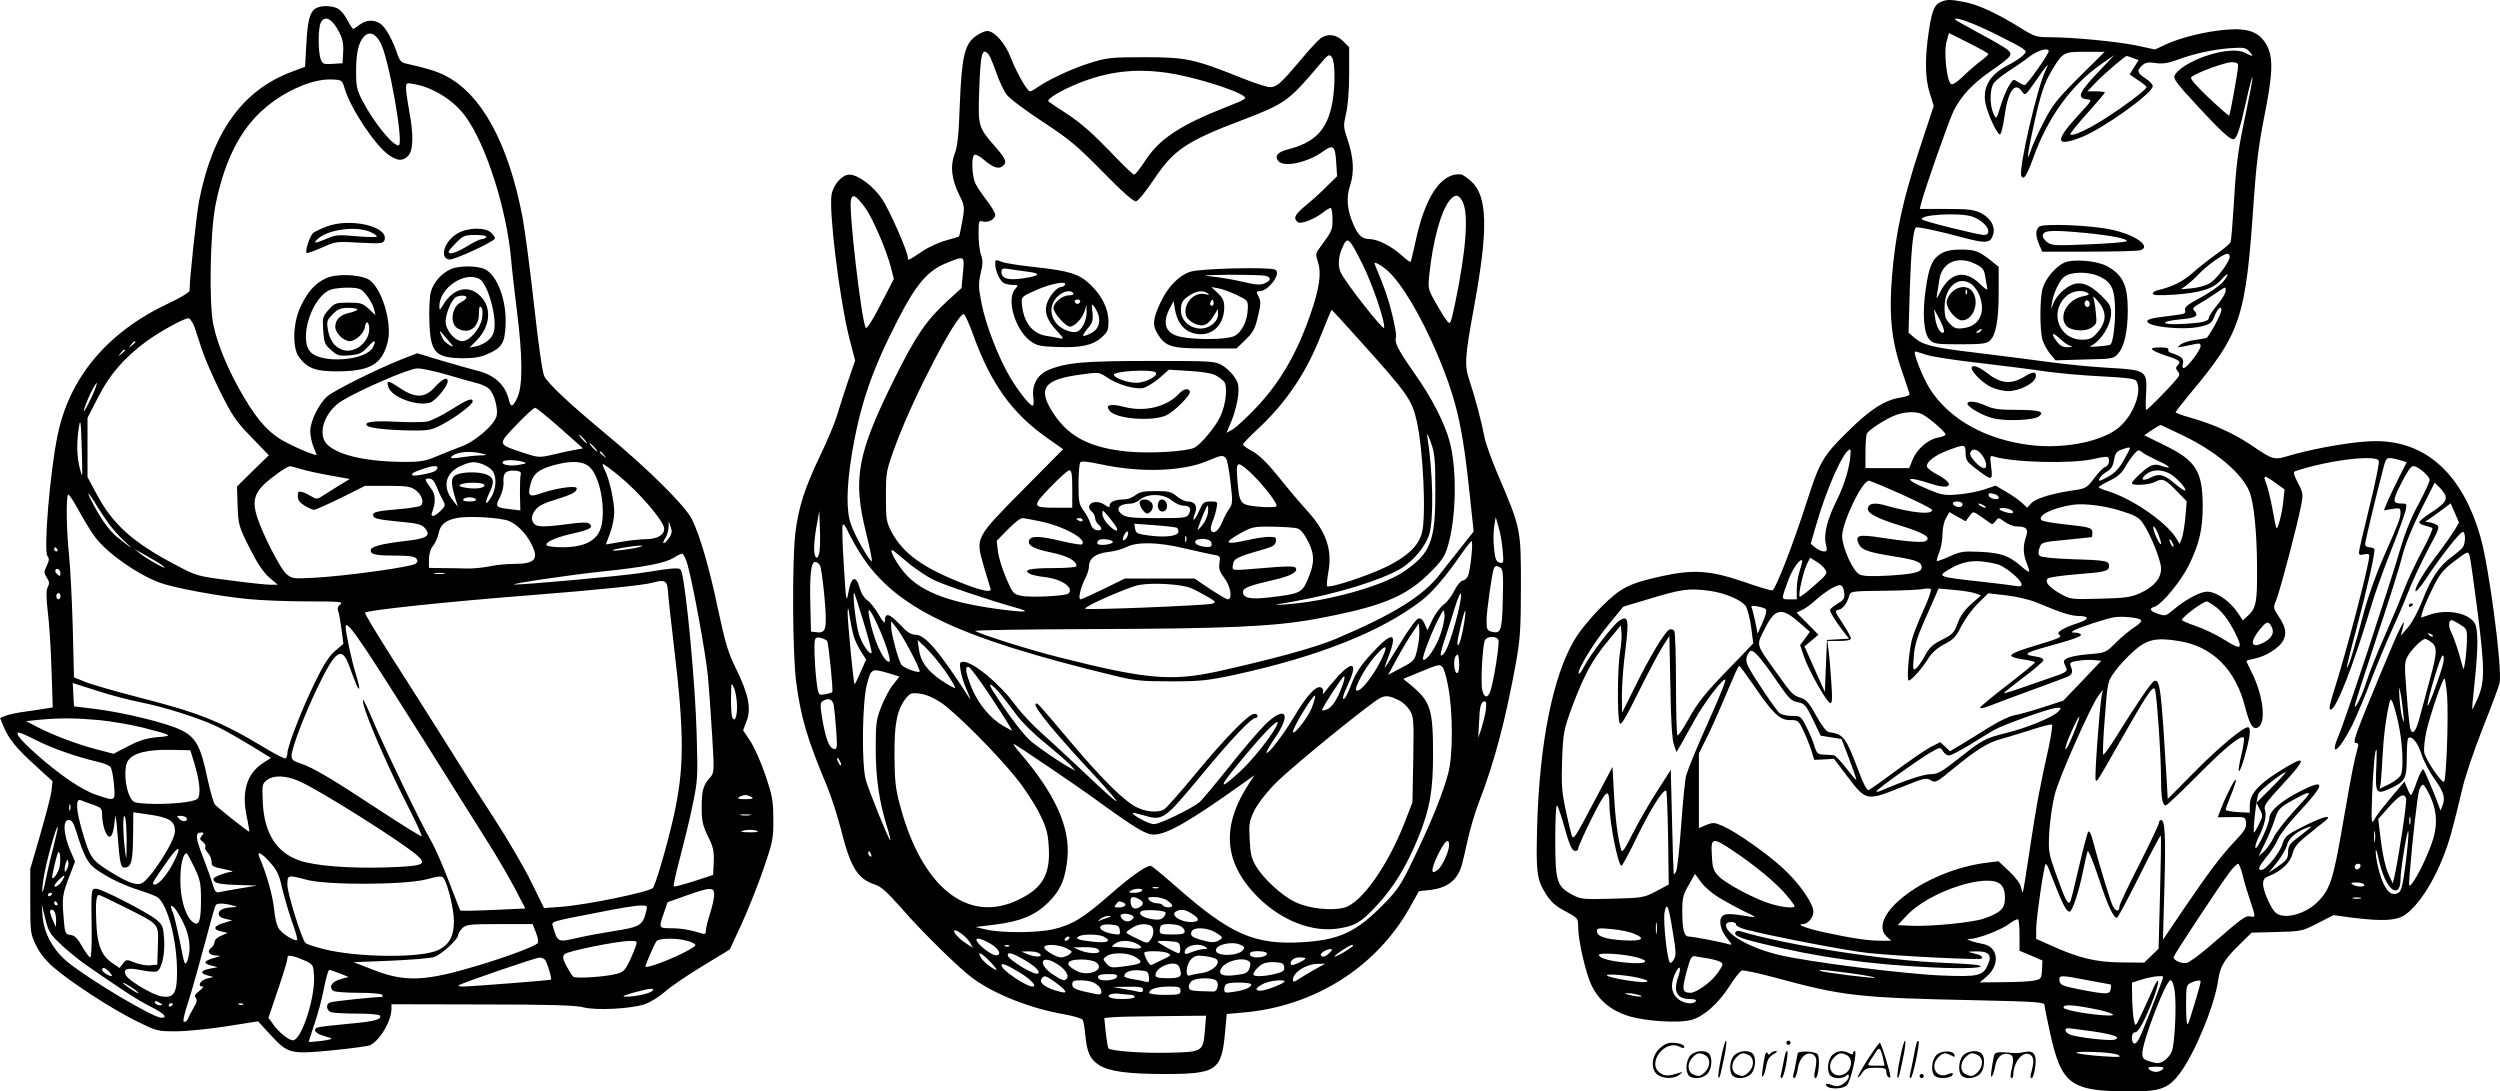 <svg version="1.0" xmlns="http://www.w3.org/2000/svg"
  viewBox="0 0 1200.837 524.261"
 preserveAspectRatio="xMidYMid meet">
<g transform="translate(0.041,524.875) scale(0.1,-0.1)"
fill="#000000" stroke="none">
<path d="M9323 5240 c-32 -13 -44 -43 -59 -144 -19 -127 -18 -223 5 -295 l19
-61 -69 -209 c-80 -245 -114 -401 -131 -604 -16 -191 -3 -316 47 -460 19 -56
36 -106 37 -111 2 -6 -18 -13 -44 -17 -76 -12 -146 -57 -254 -164 -117 -115
-135 -146 -194 -331 -65 -203 -151 -426 -167 -431 -5 -2 -69 17 -143 43 -158
53 -235 58 -385 26 -163 -36 -200 -55 -296 -151 -50 -50 -104 -116 -128 -158
-103 -174 -167 -497 -178 -893 -6 -224 -2 -257 45 -330 21 -33 46 -55 90 -78
61 -33 62 -34 62 -75 0 -67 37 -225 65 -283 35 -71 93 -119 175 -145 84 -26
243 -36 305 -19 59 17 127 77 182 162 24 38 50 71 59 75 8 3 83 -13 167 -36
323 -87 389 -95 967 -107 272 -6 320 -9 320 -22 0 -8 12 -67 26 -131 56 -254
97 -284 389 -285 143 0 182 15 238 91 73 101 166 328 182 448 9 63 29 95 102
167 l58 57 121 3 c118 3 122 4 196 42 l76 39 89 -12 c146 -18 212 -15 254 13
82 56 175 220 222 391 14 50 37 141 51 203 15 67 57 191 101 303 42 105 78
202 81 217 14 67 -50 554 -91 698 -86 304 -260 464 -505 464 -90 0 -266 -29
-394 -64 -100 -29 -88 -32 -211 50 -83 55 -184 99 -292 129 -35 10 -63 20 -63
24 0 3 32 44 71 91 243 291 266 360 304 924 12 174 24 269 50 401 43 213 45
291 10 351 -35 60 -88 79 -194 70 -95 -8 -215 -37 -287 -70 l-53 -25 -93 20
c-96 19 -303 39 -417 39 -59 0 -71 4 -135 44 -112 70 -206 113 -270 125 -69
13 -83 13 -113 1z m252 -150 c67 -33 130 -66 140 -74 20 -15 20 -15 0 -35 -11
-11 -45 -33 -75 -48 -86 -44 -122 -112 -101 -191 14 -55 53 -135 66 -139 6 -2
15 33 22 81 17 128 51 176 85 125 14 -21 16 -20 63 47 58 84 72 99 51 57 -40
-80 -133 -482 -117 -510 11 -21 25 0 57 87 69 194 183 351 327 451 l62 43 -83
-88 c-87 -92 -97 -119 -49 -124 27 -3 27 -4 -39 -75 -116 -126 -113 -156 12
-108 105 41 344 212 344 246 0 8 -16 25 -35 37 -40 26 -43 38 -15 63 15 14 29
16 63 11 32 -5 59 -1 98 13 86 32 173 51 257 58 70 5 79 3 96 -16 23 -25 19
-26 -23 -5 -67 34 -270 -28 -330 -100 -18 -21 -10 -33 108 -161 103 -111 150
-155 167 -155 17 0 31 40 63 185 16 72 30 122 30 113 1 -10 -12 -79 -28 -155
-42 -198 -49 -246 -61 -445 -6 -98 -13 -184 -16 -192 -3 -8 -33 -33 -67 -57
-34 -24 -85 -64 -113 -89 -48 -43 -100 -69 -166 -84 -16 -4 -28 -11 -28 -18 0
-8 28 -9 98 -5 131 9 192 28 231 72 36 42 42 30 7 -12 -14 -16 -61 -49 -105
-73 -64 -34 -80 -47 -76 -61 5 -15 -2 -19 -40 -23 -25 -3 -65 -9 -90 -12 -24
-3 -47 -9 -50 -15 -18 -28 170 -49 254 -29 47 11 54 16 68 51 14 36 33 52 33
29 0 -19 -61 -131 -73 -135 -7 -2 -33 -6 -58 -10 -26 -3 -55 -13 -65 -21 -18
-15 -18 -15 6 -11 14 3 40 8 58 12 25 6 32 4 32 -8 0 -19 -60 -99 -78 -105 -9
-3 -11 3 -7 20 6 24 -6 35 -58 52 -10 3 -15 10 -12 16 4 6 -12 10 -40 10 -60
0 -50 -13 30 -40 67 -22 73 -28 53 -48 -8 -8 -8 -15 2 -27 11 -13 10 -19 -6
-38 -33 -40 -138 -147 -145 -147 -3 0 -4 35 -1 78 6 110 2 114 -181 124 -78 4
-207 17 -287 28 -80 11 -239 31 -353 45 -209 25 -251 36 -296 75 l-24 21 6
207 c6 186 16 284 29 298 6 5 108 -16 237 -51 102 -27 124 -24 135 20 10 38
-14 77 -59 100 -34 17 -60 20 -167 20 l-127 0 6 25 c16 65 135 404 157 447 36
71 89 128 176 189 105 73 111 81 80 106 -13 10 -74 46 -137 79 -62 34 -113 62
-113 65 0 14 82 -16 185 -66z m-25 -101 c0 -4 -17 -19 -37 -34 -21 -16 -59
-48 -85 -74 -35 -32 -51 -42 -59 -34 -19 19 -33 153 -20 200 l12 43 94 -47
c52 -26 95 -50 95 -54z m290 14 c0 -15 -105 -163 -115 -163 -6 0 -20 7 -33 15
-21 15 -23 14 -42 -17 -11 -18 -27 -55 -36 -83 -26 -84 -25 -83 -40 -50 -18
42 -17 116 2 144 9 12 41 39 72 58 31 20 76 51 100 70 39 30 92 45 92 26z
m146 -125 c-109 -109 -128 -134 -171 -218 -27 -52 -54 -113 -61 -135 -23 -72
-15 -8 16 130 32 145 50 198 88 260 50 83 55 85 158 85 l93 0 -123 -122z m259
92 l27 -10 -22 -35 -21 -34 40 -27 c23 -15 41 -30 41 -34 0 -12 -114 -97 -206
-155 -83 -52 -150 -82 -160 -72 -3 3 33 48 80 100 47 53 86 98 86 101 0 3 -19
6 -42 6 l-42 0 44 46 c41 42 137 124 145 124 2 0 16 -5 30 -10z m505 -38 c0
-22 -38 -234 -43 -239 -2 -1 -46 37 -98 86 -63 60 -91 92 -84 99 18 19 159 71
193 72 24 0 32 -4 32 -18z m-1279 -723 c43 -15 79 -47 79 -71 0 -12 -7 -18
-22 -18 -27 1 -287 65 -295 74 -23 23 176 35 238 15z m1239 -193 c0 -24 -64
-110 -97 -128 -17 -11 -55 -21 -85 -24 l-53 -5 25 18 c14 10 41 34 60 54 39
42 118 98 138 99 6 0 12 -6 12 -14z m-20 -165 c0 -10 -18 -41 -40 -67 -22 -27
-40 -54 -40 -60 0 -18 -28 -26 -122 -31 -111 -7 -121 12 -13 22 74 7 89 17 63
43 -8 8 -3 15 21 29 18 10 53 32 79 50 57 38 52 37 52 14z m-1439 -306 c24 -9
141 -27 259 -40 118 -14 262 -32 320 -41 58 -8 176 -19 263 -23 120 -6 161
-11 168 -22 30 -47 -13 -163 -82 -222 -79 -68 -259 -105 -420 -87 -217 25
-394 122 -489 270 -34 52 -84 180 -71 180 5 0 28 -7 52 -15z m-18 -286 c37
-20 117 -90 112 -99 -3 -4 -21 -11 -40 -14 -46 -9 -99 -56 -119 -106 l-16 -40
-105 0 -105 0 0 74 c0 41 3 81 6 90 7 19 93 74 142 92 46 16 97 17 125 3z
m1252 -102 c158 -76 283 -181 319 -269 22 -53 36 -193 37 -364 1 -168 -4 -195
-43 -232 l-25 -23 -28 41 c-40 58 -111 103 -153 96 -37 -6 -98 -40 -154 -87
-34 -29 -39 -30 -72 -19 -40 13 -46 26 -16 35 34 11 127 124 164 200 50 102
66 173 66 285 -1 166 -33 216 -181 289 l-100 49 38 26 c21 14 40 25 43 23 3
-1 50 -24 105 -50z m-1044 -84 c0 -33 6 -43 50 -76 78 -59 81 -59 73 8 -7 53
-6 57 12 51 94 -29 375 -36 479 -12 33 8 63 12 67 10 15 -9 8 -43 -10 -48 -10
-3 -34 -28 -54 -55 -36 -47 -38 -49 -110 -59 -101 -16 -171 -38 -193 -62 l-18
-20 -26 24 c-14 13 -48 37 -76 53 l-50 29 -53 -18 c-29 -10 -86 -21 -125 -24
-66 -6 -79 -4 -150 26 -120 50 -106 66 21 24 92 -30 114 -3 33 42 -28 14 -52
32 -55 40 -8 21 38 57 101 80 81 30 83 30 84 -13z m789 22 c0 -3 -13 -29 -30
-58 -19 -35 -43 -61 -69 -75 -21 -12 -41 -22 -45 -22 -14 0 7 28 33 43 21 12
30 27 35 56 5 31 12 41 33 49 33 12 43 14 43 7z m-1344 -52 c-9 -64 -33 -136
-67 -204 -42 -84 -60 -157 -50 -201 8 -33 7 -38 -9 -38 -10 0 -28 8 -40 18
l-23 19 27 93 c51 177 133 360 163 360 3 0 2 -21 -1 -47z m633 21 c22 -28 28
-64 11 -64 -21 0 -73 57 -67 73 9 25 33 21 56 -9z m845 -28 c61 -27 73 -44 18
-25 -22 8 -37 7 -54 -1 -28 -15 -88 -71 -88 -82 0 -14 84 -9 113 7 35 18 47
12 106 -49 l44 -45 -6 -74 c-4 -41 -11 -87 -17 -103 l-11 -28 -18 30 c-49 77
-214 190 -328 224 -24 7 -43 16 -43 19 1 3 24 17 53 31 37 18 58 36 73 63 11
20 31 49 43 63 20 23 24 24 39 11 9 -8 44 -26 76 -41z m1062 -1 c3 -8 -17
-107 -45 -220 -28 -113 -51 -213 -51 -221 0 -10 7 -13 25 -8 17 4 25 2 25 -7
0 -43 -111 -466 -174 -663 -17 -54 -20 -76 -12 -76 27 0 106 202 196 500 17
58 60 177 95 265 35 88 66 175 70 193 6 28 4 32 -13 32 -52 0 -53 8 -9 96 28
56 47 84 58 84 23 0 79 -48 79 -67 0 -8 -24 -61 -54 -117 -35 -63 -66 -142
-86 -211 -42 -147 -265 -825 -297 -899 -47 -112 2 -76 65 49 19 39 61 138 92
220 32 83 77 191 100 240 23 50 58 131 77 180 19 50 62 140 94 202 57 106 59
112 40 122 -11 6 -28 11 -38 12 -17 0 -17 1 1 12 10 7 39 27 63 45 l44 33 20
-46 20 -46 -20 -35 c-12 -19 -47 -70 -79 -112 -70 -91 -115 -167 -110 -183 2
-6 26 22 52 62 75 113 167 229 177 223 13 -8 11 -58 -3 -76 -7 -8 -30 -28 -52
-44 -59 -43 -101 -105 -140 -208 -21 -54 -51 -109 -71 -132 l-34 -39 9 34 c21
76 -14 6 -100 -202 -131 -316 -142 -347 -124 -347 10 0 14 -6 10 -17 -18 -64
-31 -129 -71 -361 -48 -281 -63 -328 -127 -389 -62 -60 -167 -83 -201 -45 -24
26 -57 103 -57 135 0 21 7 30 26 37 60 23 104 64 115 107 8 30 23 50 52 74 23
18 49 39 57 46 8 7 26 22 40 32 53 40 6 32 -87 -15 -92 -46 -98 -51 -111 -92
-14 -43 -79 -122 -100 -122 -20 0 -13 16 24 62 20 23 45 62 55 85 10 23 52 79
94 123 135 145 139 171 17 110 -95 -48 -152 -97 -152 -131 0 -29 -61 -159 -67
-142 -2 6 5 29 15 50 29 56 40 105 31 131 -7 19 4 36 81 119 129 138 122 153
-26 58 -92 -60 -126 -101 -128 -153 l0 -37 -58 3 c-32 2 -58 7 -58 11 0 4 11
35 25 69 14 34 25 67 25 74 -1 16 -43 -64 -69 -130 l-19 -49 66 1 c66 1 67 1
70 -27 3 -23 -7 -40 -50 -85 -71 -75 -127 -150 -249 -329 l-100 -148 7 250 c7
245 3 325 -16 325 -6 0 -10 -6 -10 -13 0 -8 -43 -98 -95 -201 -52 -102 -95
-193 -95 -201 0 -30 -21 -25 -35 9 -13 31 -65 202 -95 315 -6 24 -15 40 -20
35 -4 -5 -24 -80 -44 -168 -20 -87 -39 -163 -42 -168 -11 -17 -23 5 -65 122
-40 113 -41 117 -36 215 4 55 15 136 27 180 21 82 176 431 211 475 l20 25 -6
-25 c-10 -53 -36 -402 -29 -408 7 -8 0 -20 114 180 128 225 160 275 170 257 9
-16 30 -318 30 -436 0 -85 7 -123 22 -123 6 0 71 62 147 138 132 134 214 202
228 188 4 -3 -1 -40 -11 -82 -23 -96 -14 -108 13 -18 27 95 34 141 21 149 -16
10 -142 -94 -271 -226 l-117 -118 -6 107 c-26 431 -31 468 -59 460 -12 -4 -85
-111 -186 -273 -29 -47 -56 -84 -59 -81 -3 4 0 84 8 179 13 171 13 172 47 219
18 26 58 69 88 96 64 59 109 70 219 52 164 -26 275 -137 321 -322 22 -84 37
-107 62 -92 39 24 23 156 -33 266 -13 26 -24 49 -24 52 0 2 17 7 38 11 53 10
119 51 138 86 19 37 13 66 -23 120 -25 38 -25 39 -8 81 19 49 102 364 118 450
10 53 9 60 -16 108 -19 36 -23 52 -14 55 156 53 391 82 403 50z m96 5 l38 -11
-39 -77 c-21 -42 -46 -94 -55 -116 l-16 -39 40 7 c37 6 40 5 40 -18 0 -26 -7
-45 -86 -224 -30 -68 -71 -183 -90 -255 -46 -174 -75 -269 -81 -264 -2 3 17
81 42 173 57 214 96 385 89 396 -3 4 -14 8 -25 8 -10 0 -19 7 -19 15 0 12 58
255 91 378 11 40 15 42 71 27z m-1103 -65 c31 -15 85 -74 77 -82 -3 -3 -24 11
-48 31 -53 46 -77 52 -118 31 -39 -20 -53 -10 -21 16 28 23 71 24 110 4z m511
-46 l43 -31 -6 -57 c-6 -59 -26 -136 -33 -129 -2 3 -11 44 -19 92 -9 48 -22
103 -30 122 -17 42 -10 43 45 3z m-1887 -15 c118 -50 237 -107 237 -115 0 -24
-97 -14 -220 21 -51 15 -80 12 -87 -7 -10 -27 31 -51 158 -90 111 -34 146 -56
119 -73 -14 -9 -90 -3 -214 16 -109 17 -128 12 -108 -30 13 -29 45 -40 176
-61 100 -16 126 -26 126 -51 0 -24 -34 -32 -156 -40 -87 -5 -127 -3 -143 6
-32 16 -81 127 -83 182 -1 66 96 268 129 268 2 0 32 -12 66 -26z m2703 -46 c7
-24 -8 -42 -73 -84 -29 -19 -53 -38 -53 -44 0 -5 12 -13 28 -16 15 -4 31 -9
35 -11 4 -3 -17 -51 -47 -107 -31 -57 -71 -143 -90 -192 -18 -49 -61 -150 -94
-225 -33 -74 -69 -165 -81 -202 -21 -69 -60 -151 -61 -129 0 7 47 153 104 325
58 172 114 350 125 397 14 53 46 134 88 217 l67 133 23 -22 c12 -12 25 -30 29
-40z m-2162 6 c9 -3 16 -10 16 -16 0 -14 -43 -5 -48 10 -4 13 7 15 32 6z
m-159 -43 c3 -5 1 -12 -4 -15 -12 -8 -41 3 -41 15 0 12 37 12 45 0z m105 -11
c8 -5 11 -10 5 -10 -5 0 -17 5 -25 10 -8 5 -10 10 -5 10 6 0 17 -5 25 -10z
m660 -26 c62 -19 84 -31 101 -56 36 -51 89 -180 89 -220 0 -48 -35 -89 -102
-119 -46 -20 -73 -23 -193 -26 -138 -4 -141 -3 -189 24 -56 32 -76 57 -60 73
6 6 66 14 135 20 143 11 159 15 159 41 0 24 -16 27 -183 32 -83 3 -143 9 -150
16 -7 7 -8 19 -1 38 9 27 12 28 129 39 66 7 121 12 123 13 1 1 2 10 2 20 0 25
-10 28 -132 41 -57 6 -107 15 -112 20 -23 22 52 59 149 74 55 8 155 -4 235
-30z m-522 -2 c3 -9 -4 -11 -25 -6 -44 10 -54 26 -14 22 19 -2 36 -9 39 -16z
m-209 -23 c21 27 13 29 89 -25 21 -16 24 -16 37 2 13 18 14 18 44 -4 17 -12
43 -22 58 -22 47 0 57 -13 44 -50 -15 -45 -14 -84 4 -127 8 -20 13 -38 11 -40
-2 -2 -19 9 -37 25 -60 52 -97 65 -196 70 -82 4 -97 2 -149 -22 -31 -14 -59
-24 -61 -22 -2 2 3 21 11 41 9 21 16 60 16 87 0 29 7 62 17 78 l16 29 39 -22
39 -22 18 24z m907 -84 c7 -19 14 -40 14 -47 -1 -15 -24 26 -34 60 -11 35 3
26 20 -13z m74 -60 c0 -5 -5 -3 -10 5 -5 8 -10 20 -10 25 0 6 5 3 10 -5 5 -8
10 -19 10 -25z m1461 -320 c34 -273 34 -332 -1 -413 -13 -29 -24 -51 -25 -50
-2 2 3 59 11 128 18 175 18 260 -2 289 -34 48 -136 65 -217 36 l-39 -13 7 26
c3 15 25 65 48 112 36 74 51 91 107 134 64 48 64 48 72 25 4 -13 21 -136 39
-274z m-3135 209 c13 -19 9 -25 -52 -78 -36 -32 -67 -56 -70 -53 -8 8 16 116
34 154 l16 33 29 -18 c16 -9 36 -26 43 -38z m-121 -4 c-8 -23 -15 -64 -15 -91
l0 -49 -36 0 c-40 0 -40 -4 -2 99 19 49 54 98 64 88 2 -2 -3 -23 -11 -47z
m947 29 c39 -10 118 -76 118 -98 0 -8 -9 -11 -27 -7 -16 3 -95 13 -178 22
-193 21 -199 24 -150 54 77 47 135 54 237 29z m-734 -137 c3 -28 -2 -35 -32
-53 -20 -12 -36 -25 -36 -30 0 -12 25 -52 62 -101 l29 -37 -53 -3 -53 -3 -5
-125 -5 -125 -49 109 -49 110 34 28 33 28 -52 53 -53 53 25 12 c14 6 42 26 63
45 50 45 104 78 123 75 9 -2 16 -16 18 -36z m378 -90 c-25 -55 -50 -120 -55
-144 -15 -72 -23 -188 -13 -188 13 0 66 60 97 111 16 24 43 48 75 64 42 21 55
35 81 87 17 33 53 83 80 109 l49 48 87 -10 c51 -6 111 -20 147 -35 111 -47
161 -63 198 -64 56 0 54 -16 -4 -35 -71 -23 -105 -45 -87 -55 16 -11 -3 -19
-121 -54 -131 -40 -140 -51 -51 -65 28 -4 53 -10 56 -13 2 -2 -56 -50 -130
-107 -74 -57 -135 -107 -135 -112 0 -5 24 0 53 12 28 11 113 43 187 70 74 27
151 55 170 63 34 12 39 24 25 58 -5 13 1 18 37 23 24 4 59 5 77 3 l34 -3 -91
-96 -92 -96 -99 -32 c-55 -18 -116 -35 -136 -38 -20 -3 -73 -28 -118 -56 -45
-28 -106 -65 -136 -84 l-55 -33 -23 22 -24 22 -47 -24 c-26 -14 -100 -65 -165
-113 -66 -49 -125 -91 -131 -93 -9 -3 -24 26 -46 83 -64 171 -74 185 -145 195
-13 2 -34 29 -61 78 -30 56 -48 78 -70 85 -44 15 -46 17 -121 122 -102 143
-98 129 -57 211 50 100 81 106 168 29 l49 -43 -23 -32 -24 -32 18 -53 c22 -66
108 -219 126 -225 10 -4 12 16 6 99 -4 57 -9 125 -13 152 l-6 47 57 0 c38 0
56 4 56 13 0 6 -18 39 -40 72 -39 59 -39 60 -18 65 21 5 40 31 52 73 5 15 22
17 163 18 87 1 172 5 188 8 17 4 34 4 39 0 4 -4 -12 -52 -38 -107z m-1026 99
c75 -10 155 -44 176 -75 7 -12 19 -57 25 -100 l10 -78 -103 -107 c-130 -133
-166 -178 -215 -269 -22 -39 -43 -69 -46 -65 -4 3 -7 115 -7 247 0 133 -4 247
-8 254 -5 7 -15 10 -23 7 -21 -8 -93 -127 -166 -275 l-62 -125 -1 85 c0 46 7
144 17 218 18 147 14 168 -30 139 -29 -19 -139 -162 -168 -219 -11 -22 -23
-38 -26 -35 -11 12 72 149 141 233 l73 89 114 34 c168 51 198 55 299 42z
m1280 -13 l25 -9 -47 -42 c-33 -29 -53 -58 -65 -92 -16 -45 -24 -53 -75 -79
-44 -22 -62 -38 -82 -76 -14 -26 -33 -54 -42 -61 -16 -13 -17 -8 -12 56 4 53
16 93 48 165 23 52 49 110 57 129 l14 33 77 -7 c42 -4 88 -11 102 -17z m1141
-56 c37 -24 72 -68 103 -130 41 -81 32 -88 -47 -38 -38 24 -100 54 -138 67
-38 13 -69 26 -69 30 0 13 101 89 120 89 3 0 17 -8 31 -18z m-2149 -20 c5 -5
-2 -33 -16 -63 l-24 -54 -12 60 c-7 33 -15 64 -18 69 -6 11 59 -1 70 -12z
m1801 -51 c6 -6 -7 -20 -31 -35 -22 -14 -62 -47 -89 -74 -48 -48 -50 -49 -125
-55 -92 -8 -132 -22 -124 -42 3 -8 9 -21 12 -29 4 -9 -8 -19 -38 -29 -24 -8
-93 -33 -155 -54 -62 -22 -110 -37 -108 -33 2 4 45 37 94 75 50 37 92 74 95
81 3 9 -9 15 -40 20 -55 8 -48 16 31 39 157 43 195 57 190 66 -4 5 -16 9 -28
9 -18 0 -19 2 -7 10 20 13 158 58 195 64 40 6 117 -2 128 -13z m1533 -22 c32
-19 34 -24 33 -72 0 -29 -4 -74 -8 -102 -7 -47 -8 -48 -15 -20 -15 60 -39 131
-53 158 -14 27 -12 57 3 57 4 0 22 -9 40 -21z m-906 -9 c15 -28 5 -52 -29 -73
-65 -38 -81 -10 -30 54 35 44 44 47 59 19z m-3129 -125 c-12 -69 -14 -310 -2
-339 6 -15 26 18 89 145 45 90 97 189 116 219 l34 54 5 -239 c2 -155 8 -254
16 -280 l13 -39 22 37 c11 20 40 72 64 115 46 85 144 212 149 195 2 -5 -26
-77 -63 -159 -75 -167 -111 -255 -125 -299 -5 -16 -16 -124 -24 -238 -8 -114
-19 -216 -25 -225 -5 -9 -10 -15 -11 -12 -1 3 -5 117 -8 253 l-6 248 -66 -103
c-37 -57 -89 -148 -117 -203 -37 -74 -51 -94 -55 -80 -16 54 -29 153 -35 270
l-7 130 -69 -130 c-117 -222 -118 -223 -128 -196 -4 12 -17 68 -29 124 -18 86
-20 124 -16 238 5 128 8 143 47 250 56 151 98 229 173 319 l62 75 3 -34 c2
-19 -1 -62 -7 -96z m3904 77 c-3 -3 -11 0 -18 7 -9 10 -8 11 6 5 10 -3 15 -9
12 -12z m-7 -28 c30 -21 28 -54 -8 -183 -16 -58 -37 -137 -47 -175 -19 -73
-36 -93 -47 -54 -3 13 -11 89 -17 170 -11 143 -11 147 10 182 21 33 66 76 80
76 4 0 17 -7 29 -16z m-3138 -195 c52 -75 64 -88 95 -93 33 -7 39 -14 73 -84
l37 -77 50 -8 50 -8 37 -96 c20 -54 36 -99 34 -100 -1 -2 -24 24 -49 57 -26
33 -53 61 -59 61 -7 1 -28 2 -47 3 -30 1 -35 5 -46 41 -6 22 -24 64 -39 93
-26 51 -28 52 -69 52 -24 0 -50 6 -59 13 -17 13 -126 175 -150 222 -15 30 -14
49 6 74 13 17 49 -22 136 -150z m3196 99 c-8 -44 -75 -227 -76 -208 -1 29 62
240 72 240 6 0 8 -13 4 -32z m-3314 -110 c94 -137 126 -168 175 -168 39 0 42
-2 66 -53 14 -30 31 -73 38 -96 l13 -42 47 2 48 3 68 -90 c85 -112 90 -112
247 -50 125 51 128 51 155 34 16 -10 29 -3 97 54 117 96 171 130 238 148 34 9
100 30 148 45 48 16 90 26 94 23 3 -4 -4 -51 -15 -105 -46 -206 -61 -288 -91
-489 -17 -114 -32 -209 -34 -211 -2 -2 -6 9 -9 25 -3 16 -27 48 -57 76 l-51
48 -55 -7 c-134 -16 -279 -73 -384 -150 -108 -80 -146 -160 -98 -205 l22 -20
-50 0 c-59 0 -147 13 -274 41 -86 19 -137 39 -100 39 23 0 50 32 50 60 0 39
-70 139 -147 209 -76 70 -224 174 -288 202 -40 18 -47 18 -80 5 l-35 -15 0
180 0 179 34 68 c19 37 53 113 76 167 71 168 79 185 84 185 3 0 33 -41 68 -92z
m3332 -53 c7 -99 -4 -404 -15 -411 -12 -7 -88 105 -95 140 -3 18 2 63 10 101
19 82 78 255 87 255 3 0 9 -38 13 -85z m-211 -80 c5 -46 4 -53 -3 -30 -6 17
-12 62 -15 100 -3 55 -3 61 4 30 5 -22 11 -67 14 -100z m-23 -52 c19 -87 25
-197 14 -241 -4 -14 -25 -32 -55 -48 l-49 -24 5 27 c2 16 6 75 9 133 5 94 15
175 32 250 5 22 7 23 15 8 5 -10 19 -57 29 -105z m-1635 57 c-23 -25 -147 -77
-249 -102 -103 -26 -114 -32 -229 -123 -82 -65 -101 -75 -135 -75 -33 0 -123
-30 -240 -80 -15 -6 -21 -7 -17 0 8 14 202 152 257 184 47 27 47 27 60 7 7
-12 20 -21 29 -21 9 0 54 23 100 51 46 29 98 61 116 71 40 24 270 106 302 107
23 1 24 0 6 -19z m75 -104 c-30 -73 -49 -101 -35 -53 12 39 58 138 62 133 2
-2 -10 -38 -27 -80z m1670 -98 c10 -32 38 -86 64 -122 45 -63 53 -91 36 -131
l-8 -20 -7 20 c-13 40 -68 170 -75 178 -4 5 -18 -21 -31 -57 -12 -36 -25 -66
-29 -66 -3 0 -11 15 -18 33 l-13 32 -25 -30 c-14 -16 -43 -51 -65 -78 -22 -26
-47 -60 -55 -75 -14 -25 -15 -14 -10 128 4 85 10 173 15 195 7 29 8 12 5 -65
-6 -130 -2 -139 59 -112 79 35 87 49 87 150 0 49 3 92 7 95 15 16 47 -22 63
-75z m-719 -162 l-73 -73 16 -32 c16 -29 15 -33 -4 -71 -11 -22 -21 -40 -23
-40 -8 0 11 169 21 187 11 20 117 103 131 103 3 0 -27 -33 -68 -74z m763 -45
c34 -76 35 -148 2 -234 -28 -74 -68 -154 -91 -182 -15 -19 -16 -16 -11 45 13
166 38 383 46 405 5 14 14 25 18 25 5 0 21 -26 36 -59z m-3944 -36 c0 -86 42
-295 58 -295 4 0 40 66 79 148 66 134 124 224 136 212 3 -3 7 -105 9 -227 l3
-223 -60 -32 c-59 -31 -64 -32 -210 -36 -143 -4 -152 -3 -195 20 -72 39 -80
63 -80 261 0 92 3 167 8 167 4 0 21 -49 37 -108 22 -79 35 -108 48 -110 10 -2
17 3 17 11 0 8 30 74 66 147 69 137 83 148 84 65z m3360 50 c0 -3 -34 -42 -76
-87 -42 -46 -84 -101 -94 -123 -10 -22 -30 -51 -45 -65 l-27 -25 29 60 c17 33
38 83 47 112 19 58 23 62 97 103 53 29 69 35 69 25z m467 -21 c5 -14 -35 -282
-56 -374 l-8 -35 -22 48 c-13 29 -27 90 -35 155 l-13 107 51 57 c53 59 72 69
83 42z m20 -121 c-3 -10 -5 -4 -5 12 0 17 2 24 5 18 2 -7 2 -21 0 -30z m-494
-31 c-11 -9 -37 -30 -57 -45 -29 -22 -36 -35 -36 -62 0 -29 -7 -39 -46 -66
l-47 -32 41 51 c22 29 43 65 47 82 6 29 41 61 86 79 34 14 37 13 12 -7z m324
-54 c-2 -13 -4 -3 -4 22 0 25 2 35 4 23 2 -13 2 -33 0 -45z m148 -105 c-14
-107 -21 -136 -36 -143 -26 -14 -47 -2 -68 39 -20 38 -42 128 -40 164 0 12 7
-6 14 -41 16 -74 43 -131 68 -146 22 -14 37 6 37 49 0 49 34 252 38 230 2 -10
-4 -79 -13 -152z m-1180 -142 l-7 -269 -35 -34 -34 -33 -112 1 c-120 1 -205
21 -344 85 l-63 28 0 48 c0 50 37 303 45 311 2 3 9 -6 14 -19 67 -173 84 -209
102 -209 12 0 45 98 63 190 10 47 20 92 23 100 3 8 26 -48 52 -125 43 -133 72
-195 89 -195 4 0 52 90 107 200 54 109 101 197 103 195 3 -2 1 -125 -3 -274z
m-2052 202 c104 -69 210 -157 256 -212 23 -27 41 -52 41 -55 0 -11 -56 -6
-111 10 -76 22 -220 98 -254 134 -26 27 -30 40 -33 100 -5 87 2 89 101 23z
m2448 -115 c6 -29 23 -84 36 -122 28 -85 28 -84 1 -79 -24 4 -34 -4 -203 -150
-43 -37 -89 -70 -101 -73 -24 -6 -64 11 -64 27 0 10 226 352 272 412 16 20 33
37 38 37 4 0 14 -24 21 -52z m567 40 c-6 -18 -28 -21 -28 -4 0 9 7 16 16 16 9
0 14 -5 12 -12z m-3080 -152 c34 -20 89 -50 124 -67 52 -24 57 -29 28 -24 -99
17 -126 17 -139 2 -18 -22 -6 -70 27 -109 22 -26 23 -30 6 -25 -35 11 -173 37
-192 37 -24 0 -32 34 -32 129 0 55 5 75 31 119 l30 53 29 -39 c15 -22 55 -56
88 -76z m1352 64 c14 -14 20 -33 20 -64 0 -52 -21 -72 -103 -100 -56 -19 -255
-38 -347 -34 l-65 3 43 46 c106 115 392 209 452 149z m1745 0 c8 -13 -35 -13
-55 0 -11 7 -7 10 17 10 17 0 35 -4 38 -10z m-17 -67 c-10 -2 -26 -2 -35 0
-10 3 -2 5 17 5 19 0 27 -2 18 -5z m-3310 -121 c23 -137 24 -149 12 -171 -6
-12 -15 -19 -19 -16 -13 8 -34 200 -26 241 9 50 18 35 33 -54z m1672 -56 l0
-74 55 -23 55 -24 -2 -45 c-3 -44 -4 -45 -43 -52 -22 -4 -89 -7 -148 -7 l-108
-1 35 30 c65 58 53 143 -22 155 -20 4 -46 10 -57 15 -20 9 -20 9 1 9 37 2 143
42 181 70 21 16 41 26 46 24 4 -2 7 -37 7 -77z m-1743 12 c-2 -13 -4 -3 -4 22
0 25 2 35 4 23 2 -13 2 -33 0 -45z m381 41 c-2 -7 20 -18 47 -25 107 -29 495
-104 590 -113 143 -15 535 -34 542 -27 10 9 -3 18 -39 26 -32 8 -31 8 13 9 60
1 77 -16 59 -60 -25 -58 -43 -63 -223 -56 -175 7 -634 64 -778 98 -139 32
-259 99 -259 144 0 9 9 15 25 15 14 0 24 -5 23 -11z m-492 -44 c62 -25 42 -38
-49 -33 -90 6 -127 19 -127 45 0 14 10 15 71 9 38 -3 86 -13 105 -21z m17
-115 c67 -19 44 -33 -42 -26 -86 7 -141 22 -141 38 0 13 124 4 183 -12z m342
-5 c22 -4 48 -11 57 -16 17 -9 16 -13 -12 -54 -30 -43 -102 -95 -131 -95 -39
1 -41 14 -19 99 20 72 24 80 44 76 11 -2 39 -7 61 -10z m-144 -87 c-26 -74 -7
-108 59 -108 18 0 29 -4 25 -10 -12 -19 -65 -11 -90 15 -30 29 -32 69 -8 120
20 42 30 30 14 -17z m827 16 c67 -9 120 -19 118 -21 -5 -6 -258 26 -265 33 -7
7 18 5 147 -12z m-1003 -26 c29 -8 35 -13 21 -16 -25 -5 -166 17 -186 30 -20
13 112 2 165 -14z m2145 -8 c58 -11 106 -20 108 -20 2 0 2 -10 0 -22 -4 -27
-21 -27 -158 0 -74 15 -85 20 -88 40 -4 28 3 28 138 2z m360 16 c0 -9 -100
-267 -115 -295 -18 -35 -35 -33 -35 5 0 14 6 24 15 24 17 0 49 61 90 168 31
83 26 111 -6 36 -12 -27 -35 -78 -52 -114 -30 -64 -30 -64 -37 -35 -4 17 -8
65 -9 107 l-1 77 48 15 c44 14 102 21 102 12z m56 -73 c8 -70 0 -249 -15 -285
-5 -15 -22 -35 -36 -44 -22 -14 -32 -15 -65 -5 -35 10 -40 16 -40 41 0 56 113
350 135 350 9 0 16 -20 21 -57z m124 51 c0 -12 -53 -190 -61 -204 -5 -9 -9 25
-9 86 0 95 1 102 23 112 25 12 47 15 47 6z m-2700 -64 c20 -6 21 -8 5 -8 -11
0 -33 4 -50 8 -27 7 -27 8 -5 8 14 0 36 -4 50 -8z m2181 -66 c87 -16 127 -35
74 -33 -75 2 -209 25 -213 37 -5 17 37 16 139 -4z m-1 -109 c103 -15 139 -28
107 -40 -20 -8 -194 12 -218 26 -22 11 -25 29 -6 29 6 0 59 -7 117 -15z m125
-114 c16 -10 4 -11 -70 -6 -142 9 -182 25 -55 21 61 -1 114 -8 125 -15z m213
-68 c-6 -7 -21 -13 -33 -13 -12 0 -27 6 -33 13 -8 9 -1 12 33 12 34 0 41 -3
33 -12z M9793 4159 c-17 -17 -16 -42 1 -84 l15 -35 223 0 c123 0 233 3 246 6
59 16 -16 73 -133 99 -96 22 -336 32 -352 14z m222 -29 c125 -12 210 -29 199
-40 -5 -5 -88 -11 -184 -15 -165 -7 -176 -6 -199 12 -16 13 -22 26 -18 36 8
20 51 21 202 7z M9322 4030 c-41 -25 -57 -62 -72 -167 -18 -120 -10 -217 18
-246 21 -20 31 -22 146 -22 107 0 127 3 144 18 29 27 42 99 42 236 l0 118 -37
30 c-59 46 -77 53 -145 53 -46 0 -72 -6 -96 -20z m168 -50 c32 -16 40 -26 45
-57 3 -21 8 -47 10 -57 3 -14 -6 -9 -34 18 -72 71 -143 57 -191 -36 -19 -38
-21 -39 -16 -13 3 17 8 49 11 71 13 84 91 117 175 74z m-21 -96 c13 -9 29 -32
37 -50 34 -82 3 -151 -73 -161 -35 -5 -45 -2 -67 20 -21 22 -26 35 -26 79 0
98 66 156 129 112z m-132 -231 c-14 -13 -36 22 -42 67 l-6 45 28 -52 c15 -29
24 -56 20 -60z m178 7 c-3 -5 -12 -10 -18 -10 -7 0 -6 4 3 10 19 12 23 12 15
0z M9375 3845 c-14 -13 -25 -35 -25 -49 0 -33 46 -86 74 -86 54 0 86 87 50
138 -21 30 -68 29 -99 -3z m72 -7 c-3 -8 -6 -5 -6 6 -1 11 2 17 5 13 3 -3 4
-12 1 -19z M9915 3987 c-42 -19 -92 -79 -104 -124 -14 -49 -14 -197 -1 -245 6
-21 23 -51 37 -69 l26 -31 140 4 c136 3 139 3 162 30 29 34 45 107 45 207 0
122 -25 172 -103 213 -50 25 -161 34 -202 15z m175 -69 c55 -28 69 -62 69
-168 0 -68 -10 -145 -22 -156 -2 -3 -29 -7 -58 -9 -30 -3 -47 -2 -39 1 50 22
100 101 100 160 0 32 -8 45 -49 85 -57 55 -102 69 -147 46 -39 -20 -73 -58
-84 -93 -9 -25 -9 -24 -4 11 6 42 35 105 56 122 35 29 122 29 178 1z m-62 -77
c10 -6 4 -10 -21 -15 -74 -14 -120 -91 -84 -140 19 -26 90 -33 123 -11 24 16
26 21 21 68 -2 29 -8 61 -11 72 -6 14 0 11 18 -10 47 -54 46 -102 -2 -156 -23
-26 -36 -32 -71 -32 -109 0 -159 127 -81 205 29 29 79 38 108 19z m7 -61 c-5
-8 -11 -8 -17 -2 -6 6 -7 16 -3 22 5 8 11 8 17 2 6 -6 7 -16 3 -22z m-90 -193
c13 -3 9 -5 -12 -6 -23 -1 -37 6 -52 25 -32 41 -25 52 12 17 17 -17 41 -33 52
-36z M9470 3481 c0 -20 56 -75 95 -92 22 -10 58 -19 80 -19 54 0 129 38 133
68 4 27 -11 28 -52 3 -68 -41 -116 -36 -186 19 -37 29 -70 39 -70 21z M9450
3310 c0 -16 72 -58 122 -70 61 -16 199 -10 222 9 28 23 1 31 -110 31 -80 0
-111 4 -145 20 -47 21 -89 26 -89 10z M11570 2339 c0 -5 5 -7 10 -4 6 3 10 8
10 11 0 2 -4 4 -10 4 -5 0 -10 -5 -10 -11z M8336 772 c-10 -17 17 -29 124 -55
275 -67 519 -101 819 -115 163 -8 275 -2 221 11 -14 3 -88 8 -165 11 -281 11
-751 84 -977 152 -9 3 -19 1 -22 -4z M1517 5209 c-29 -17 -40 -57 -46 -173
l-6 -108 -64 -24 c-238 -89 -382 -292 -446 -625 -12 -67 -45 -371 -45 -427 0
-7 -46 -35 -102 -61 -293 -138 -475 -355 -532 -634 -37 -180 -68 -556 -48
-580 9 -11 8 -22 -4 -46 -14 -29 -14 -34 0 -56 13 -20 14 -30 5 -46 -8 -16 -8
-46 0 -118 7 -53 15 -178 18 -278 l6 -182 -24 -4 c-13 -3 -58 -9 -99 -15 -41
-5 -87 -15 -103 -21 l-27 -11 15 -37 c26 -63 63 -109 153 -190 l84 -77 -5 -45
c-3 -26 -28 -120 -54 -211 l-48 -165 0 -155 c0 -150 1 -157 28 -213 18 -37 48
-74 83 -104 83 -72 277 -198 393 -256 103 -51 105 -52 195 -52 50 0 160 11
243 24 l152 24 61 -66 c83 -90 94 -93 299 -73 90 9 171 20 180 25 49 27 101
117 101 175 l0 21 438 -1 c326 0 449 -4 485 -14 58 -15 218 -8 290 14 26 8 68
33 99 60 29 26 112 82 183 125 l130 79 57 123 c31 68 78 186 105 264 45 132
48 146 47 240 0 88 -5 113 -38 210 -20 61 -53 134 -72 163 l-35 53 17 45 c23
60 8 130 -50 249 -38 75 -52 122 -87 285 -44 210 -87 355 -126 435 -33 65
-209 240 -413 409 -180 150 -276 240 -296 278 -9 17 -28 151 -49 340 -19 172
-44 361 -55 420 -67 356 -197 595 -371 683 -40 21 -92 37 -191 59 -20 4 -30
16 -39 43 -20 63 -57 131 -81 147 -31 22 -70 20 -101 -4 -14 -11 -28 -20 -31
-20 -3 0 -15 18 -26 39 -11 22 -30 47 -42 55 -25 18 -84 21 -111 5z m106 -104
c22 -40 27 -61 25 -105 l-3 -55 -48 -3 c-43 -3 -48 -1 -57 23 -13 35 -13 151
1 176 18 34 51 20 82 -36z m204 -61 c40 -72 115 -494 87 -494 -29 0 -117 108
-173 214 -27 52 -31 68 -31 140 0 90 11 139 37 168 25 28 55 18 80 -28z m-172
-220 c28 -96 149 -278 214 -321 42 -28 65 -29 91 -3 25 25 27 103 5 217 -8 43
-15 91 -15 107 0 27 1 28 38 21 92 -16 191 -78 247 -155 100 -136 199 -448
220 -690 3 -41 16 -149 27 -240 28 -219 29 -361 4 -418 -22 -49 -33 -53 -42
-14 -18 74 -71 122 -159 142 -27 7 -102 28 -166 47 l-115 35 -70 -27 c-117
-46 -327 -150 -361 -179 -41 -35 -83 -120 -83 -168 0 -21 7 -55 15 -75 8 -19
15 -37 15 -39 0 -6 -77 24 -139 56 -82 41 -139 101 -208 218 -76 128 -129 255
-149 353 -21 105 -15 438 10 569 39 197 106 340 206 440 100 100 253 172 354
167 48 -2 49 -3 61 -43z m-721 -1146 c8 -24 24 -73 36 -110 12 -36 50 -126 86
-198 58 -116 75 -143 150 -220 l85 -88 -77 -75 -76 -75 3 -95 c4 -92 6 -98 58
-201 37 -74 66 -117 94 -141 l41 -35 -35 0 c-19 0 -106 9 -194 21 -158 20
-161 21 -263 75 -204 107 -302 195 -379 341 l-43 80 0 143 0 142 52 101 c56
109 125 188 232 267 65 47 179 110 201 110 7 0 20 -19 29 -42z m-284 -72 c0
-2 -8 -10 -17 -17 -16 -13 -17 -12 -4 4 13 16 21 21 21 13z m-50 -40 c0 -2 -8
-10 -17 -17 -16 -13 -17 -12 -4 4 13 16 21 21 21 13z m1543 -116 c56 -17 121
-35 145 -41 24 -5 52 -19 62 -29 24 -24 43 -95 35 -129 -10 -43 -105 -125
-172 -148 -32 -12 -85 -33 -118 -47 -48 -21 -76 -26 -145 -26 -183 0 -322 30
-377 82 -52 49 -16 158 68 211 87 53 321 155 362 156 21 1 84 -13 140 -29z
m-1697 -95 c-14 -30 -30 -62 -36 -72 -19 -31 0 26 26 80 33 64 39 60 10 -8z
m2244 -162 l110 -98 -43 -8 c-23 -4 -71 -14 -106 -23 -62 -14 -65 -14 -141 11
-122 41 -121 37 -30 133 43 45 83 82 90 82 6 0 60 -44 120 -97z m-2297 -118
c3 -122 3 -127 -9 -80 -15 56 -17 119 -7 191 9 62 11 49 16 -111z m2412 65
c10 -11 16 -20 13 -20 -3 0 -13 9 -23 20 -10 11 -16 20 -13 20 3 0 13 -9 23
-20z m50 -40 c10 -11 16 -20 13 -20 -3 0 -13 9 -23 20 -10 11 -16 20 -13 20 3
0 13 -9 23 -20z m-540 -30 c28 -7 27 -8 -15 -9 -25 -1 -66 -6 -92 -10 -28 -5
-45 -4 -42 1 16 25 88 34 149 18z m586 -7 c13 -16 12 -17 -3 -4 -17 13 -22 21
-14 21 2 0 10 -8 17 -17z m-391 -32 c23 -7 21 -8 -17 -15 -45 -8 -87 0 -78 15
7 10 58 10 95 0z m-185 -15 c18 -8 38 -23 44 -34 17 -32 13 -84 -10 -121 -28
-47 -34 -32 -8 22 25 51 21 73 -16 87 -34 13 -106 13 -139 0 -30 -11 -33 -34
-12 -106 l15 -49 -24 30 c-52 64 -37 132 38 166 51 22 67 23 112 5z m509 -13
c56 -55 81 -240 43 -311 -26 -48 -84 -72 -174 -72 -39 0 -74 4 -78 10 -8 14
43 37 121 55 85 19 104 29 87 46 -10 10 -32 10 -101 1 -129 -17 -159 -16 -172
8 -8 15 -7 26 1 43 18 33 37 45 114 68 73 23 95 35 95 52 0 15 -95 2 -163 -21
-67 -24 -75 -18 -58 46 13 46 39 67 113 87 87 23 141 19 172 -12z m-742 -15
c-11 -11 -104 -29 -111 -22 -8 8 8 17 61 34 51 17 73 11 50 -12z m880 -24
c101 -83 218 -220 218 -255 0 -30 -33 -49 -84 -50 -28 0 -84 -6 -123 -13 -40
-7 -73 -13 -73 -12 0 1 9 25 20 54 11 29 20 74 20 100 0 56 -24 161 -45 202
-9 17 -13 30 -9 30 4 0 38 -25 76 -56z m-1528 32 c26 -8 89 -22 141 -31 l95
-17 -53 -32 c-28 -18 -64 -40 -79 -50 -24 -15 -29 -16 -50 -3 -13 8 -33 18
-45 22 -20 5 -23 3 -23 -19 0 -19 9 -32 33 -46 17 -11 38 -20 45 -20 7 0 65
26 129 57 l116 58 108 0 c94 0 111 -3 136 -21 30 -23 42 -62 22 -75 -7 -4 -44
-10 -83 -14 -128 -11 -147 -15 -144 -33 3 -14 25 -19 117 -28 100 -9 117 -14
133 -34 29 -35 7 -49 -97 -60 -112 -13 -165 -27 -165 -44 0 -21 24 -26 120
-26 62 0 91 -4 99 -14 8 -10 8 -16 -3 -25 -17 -15 -332 -59 -481 -67 -104 -6
-112 -5 -138 16 -29 23 -114 188 -143 277 -22 70 -13 110 34 155 34 33 109 86
123 87 3 1 27 -5 53 -13z m1057 -26 c-3 -8 -4 -50 -4 -94 l2 -79 -50 6 c-69 8
-72 12 -48 58 12 24 19 55 17 75 -3 41 13 55 57 52 21 -2 29 -7 26 -18z m-405
-57 c8 -21 21 -50 30 -65 14 -26 14 -29 -10 -53 -29 -29 -51 -33 -41 -7 18 46
17 84 -2 110 -35 48 -36 52 -13 52 15 0 25 -11 36 -37z m229 8 c9 -15 -33 -23
-83 -16 -32 5 -41 9 -31 16 19 12 106 12 114 0z m-1800 -192 c20 -26 55 -65
78 -85 49 -43 22 -26 -43 27 -27 22 -62 67 -87 110 -54 94 -67 132 -19 56 19
-33 52 -81 71 -108z m-70 -58 c56 -77 202 -180 312 -221 67 -25 282 -65 427
-79 60 -6 188 -11 285 -11 150 0 172 -2 156 -14 -12 -9 -16 -19 -11 -32 4 -10
11 -50 16 -88 l9 -70 -40 -34 c-29 -25 -56 -67 -99 -156 -61 -125 -130 -303
-130 -336 0 -10 -4 -21 -8 -24 -5 -3 -46 18 -93 46 -218 132 -321 173 -632
252 -97 25 -203 56 -235 68 l-57 23 -6 245 c-4 135 -12 290 -18 345 -12 112
-15 278 -4 288 3 4 26 -30 50 -75 24 -44 59 -102 78 -127z m1830 179 c4 -6 -8
-10 -30 -10 -22 0 -34 4 -30 10 3 6 17 10 30 10 13 0 27 -4 30 -10z m160 -104
c39 -17 80 -58 106 -108 39 -75 20 -98 -84 -98 -35 0 -89 -5 -118 -12 -30 -6
-79 -11 -109 -10 -30 1 -83 2 -117 2 l-63 1 0 40 c0 26 7 50 20 66 11 14 22
40 26 58 8 43 31 63 85 75 57 12 212 3 254 -14z m769 -80 c-9 -14 -21 -26 -26
-26 -5 0 -2 10 6 22 9 12 16 36 17 53 l1 30 9 -27 c8 -21 6 -33 -7 -52z m-144
-45 c-34 -10 -134 -22 -127 -15 6 6 97 21 132 22 15 0 14 -2 -5 -7z m-2795
-11 c3 -5 1 -10 -4 -10 -6 0 -11 5 -11 10 0 6 2 10 4 10 3 0 8 -4 11 -10z
m468 -54 c26 -15 47 -30 47 -33 0 -7 -92 45 -120 69 l-25 20 25 -14 c14 -8 46
-27 73 -42z m2560 -23 c26 -92 87 -428 97 -532 5 -53 14 -179 20 -280 11 -176
10 -184 -8 -205 -34 -37 -42 -63 -42 -143 0 -67 4 -87 30 -141 26 -52 30 -72
28 -124 l-3 -62 -92 -30 c-51 -16 -95 -28 -97 -25 -3 3 10 63 29 134 19 72 47
186 61 255 25 119 26 135 20 340 -6 236 -50 708 -73 784 -6 21 -19 20 -198 -8
-90 -14 -568 -57 -605 -55 -32 2 284 49 435 64 191 20 288 39 330 64 16 11 35
20 41 20 6 1 19 -25 27 -56z m-3013 -40 c0 -13 -3 -13 -15 -3 -8 7 -12 16 -9
21 8 13 24 1 24 -18z m1843 0 c-13 -2 -33 -2 -45 0 -13 2 -3 4 22 4 25 0 35
-2 23 -4z m1075 -83 c1 -25 14 -137 27 -250 53 -440 52 -602 0 -835 -32 -140
-84 -320 -99 -341 -14 -19 -319 -82 -442 -91 l-81 -6 -61 124 c-33 68 -112
203 -174 299 -63 96 -172 267 -242 380 -71 113 -187 296 -259 408 -71 112
-127 205 -124 208 12 12 389 52 797 84 309 24 544 48 585 60 57 16 70 10 73
-40z m-2918 -25 c0 -8 -4 -15 -10 -15 -5 0 -10 7 -10 15 0 8 5 15 10 15 6 0
10 -7 10 -15z m1458 -243 c33 -48 160 -247 283 -442 122 -195 261 -415 307
-489 47 -73 107 -177 135 -230 l50 -96 -154 -7 c-84 -4 -155 -5 -158 -3 -2 2
-27 66 -56 142 -29 76 -67 163 -85 193 -42 70 -211 420 -275 568 -26 62 -49
111 -51 109 -14 -14 97 -278 205 -491 45 -88 79 -161 76 -164 -2 -3 -94 54
-202 125 -232 153 -324 207 -381 225 -32 10 -42 18 -42 35 0 37 59 192 124
328 87 181 117 202 152 108 32 -89 44 -116 49 -112 2 3 -5 34 -16 69 -20 64
-49 198 -49 227 0 25 23 1 88 -95z m-1076 -266 c114 -22 298 -80 382 -123 38
-19 109 -60 158 -90 l89 -55 -39 -25 c-76 -50 -102 -135 -78 -253 9 -41 14
-75 13 -76 -3 -3 -137 103 -165 130 -6 6 -23 65 -37 130 -31 151 -56 196 -130
230 -69 33 -270 82 -405 99 l-105 13 -3 56 -3 56 119 -38 c65 -21 157 -45 204
-54z m2868 -18 c0 -56 -12 -83 -24 -52 -3 9 -6 50 -5 92 1 74 1 76 14 47 8
-16 14 -56 15 -87z m-3065 -68 c60 -6 153 -22 206 -35 149 -38 154 -41 75 -47
-52 -5 -85 -15 -140 -43 l-71 -37 -80 21 c-94 24 -212 69 -287 108 l-53 28 60
6 c102 10 176 9 290 -1z m-297 -99 c76 -38 187 -77 289 -101 29 -6 57 -18 63
-25 6 -7 14 -45 17 -84 7 -83 8 -82 -85 -50 -70 23 -179 98 -290 197 -74 66
-103 102 -82 102 6 0 45 -17 88 -39z m754 -105 c28 -91 34 -159 15 -175 -19
-16 -137 -27 -235 -23 -69 4 -73 5 -88 34 -25 48 -30 142 -10 172 24 38 94 55
206 53 l94 -2 18 -59z m501 -88 c96 -40 517 -306 577 -364 40 -39 19 -46 -162
-52 -175 -5 -335 8 -409 33 -111 38 -170 131 -177 278 -4 85 -3 91 19 108 32
25 89 24 152 -3z m2177 -78 c11 -7 3 -10 -30 -10 -33 0 -41 3 -30 10 8 5 22
10 30 10 8 0 22 -5 30 -10z m-3162 -37 c37 -13 42 -18 42 -46 0 -49 19 -107
35 -107 13 0 21 24 28 95 1 17 6 -15 10 -70 13 -164 16 -177 40 -173 28 4 35
32 36 159 l1 106 63 -9 c109 -15 137 -31 137 -82 0 -50 -126 -242 -164 -252
-29 -7 -67 8 -154 62 -81 51 -91 65 -127 189 -31 106 -33 161 -7 150 9 -4 36
-14 60 -22z m-111 -25 c-3 -7 -5 -2 -5 12 0 14 2 19 5 13 2 -7 2 -19 0 -25z
m271 -153 c-1 -93 -1 -96 -8 -40 -11 86 -11 185 0 160 5 -11 8 -65 8 -120z
m2995 128 c-13 -2 -33 -2 -45 0 -13 2 -3 4 22 4 25 0 35 -2 23 -4z m-2708 -12
c10 -18 -17 -23 -33 -7 -15 15 -15 16 5 16 12 0 24 -4 28 -9z m-530 -63 c39
-126 57 -158 99 -187 61 -42 133 -76 210 -100 38 -12 76 -27 84 -33 49 -41 92
-208 92 -358 0 -104 -15 -127 -76 -117 -40 7 -151 72 -168 99 -20 32 4 41 71
27 33 -7 67 -10 76 -6 23 9 40 82 35 156 -4 58 -7 67 -37 92 -44 36 -263 149
-290 149 -24 0 -24 -3 -21 -207 1 -68 -2 -123 -7 -123 -5 0 -22 24 -39 53 -22
39 -36 53 -56 55 -25 3 -27 6 -33 87 -8 93 -5 111 31 202 l24 63 -25 59 c-31
75 -34 141 -6 141 15 0 24 -13 36 -52z m-109 -79 c-14 -52 -30 -122 -37 -157
-16 -83 -23 -73 -9 14 11 70 60 247 67 241 2 -2 -8 -46 -21 -98z m3384 75 c0
-2 -21 -4 -47 -3 -37 1 -42 3 -23 8 24 7 70 3 70 -5z m-2671 -20 c-11 -14 -10
-18 5 -29 10 -8 15 -18 12 -24 -4 -6 2 -19 12 -29 10 -10 18 -30 18 -42 -1
-22 5 -25 59 -36 33 -6 50 -12 37 -13 -12 0 -39 -8 -59 -16 -29 -12 -33 -17
-23 -30 9 -10 39 -15 108 -17 l97 -3 -79 -13 c-43 -7 -88 -15 -100 -18 -19 -5
-24 1 -35 38 -7 24 -28 83 -47 132 -36 92 -37 116 -8 116 14 0 14 -2 3 -16z
m-133 -122 c-31 -62 -73 -112 -93 -112 -18 0 -12 9 65 119 51 72 66 69 28 -7z
m-550 -27 c-6 -29 -36 -71 -36 -49 1 15 20 98 27 114 10 23 16 -25 9 -65z
m647 -2 c29 -61 32 -77 32 -160 0 -104 -11 -129 -44 -99 -33 30 -56 113 -55
201 0 70 13 125 30 125 3 0 19 -30 37 -67z m365 22 c33 -37 43 -60 57 -123 10
-42 31 -114 47 -160 17 -46 28 -85 25 -88 -9 -9 -64 24 -85 50 -13 17 -21 49
-26 98 -5 60 -36 170 -71 251 -13 31 13 18 53 -28z m-977 -32 c-9 -16 -10 -16
-11 -1 0 9 3 25 7 35 7 16 8 17 11 1 2 -10 -1 -25 -7 -35z m-25 -58 c-9 -14
-23 -25 -31 -25 -9 0 -4 10 13 28 32 33 41 32 18 -3z m1176 8 c98 -27 475 -25
576 2 64 17 74 17 83 5 21 -33 49 -151 49 -206 0 -72 -22 -113 -76 -139 -83
-39 -387 -36 -550 5 -43 11 -82 24 -87 29 -18 18 -87 239 -87 279 0 49 1 49
92 25z m1958 -72 c0 -15 -9 -57 -20 -91 -11 -34 -20 -71 -20 -82 0 -16 -4 -18
-22 -12 -51 16 -96 24 -145 24 -60 0 -60 1 -34 75 l17 50 90 32 c116 41 134
42 134 4z m-3180 5 c0 -3 -4 -8 -10 -11 -5 -3 -10 -1 -10 4 0 6 5 11 10 11 6
0 10 -2 10 -4z m343 -62 c177 -89 168 -79 165 -187 l-3 -92 -33 -3 c-19 -2
-52 4 -75 13 -40 16 -41 16 -57 -5 l-16 -21 -34 23 c-54 37 -74 88 -78 200 -4
91 0 128 13 128 3 0 56 -25 118 -56z m-318 16 c3 -5 1 -10 -4 -10 -6 0 -11 5
-11 10 0 6 2 10 4 10 3 0 8 -4 11 -10z m840 -10 c28 -7 28 -8 5 -9 -46 -2 -70
-13 -70 -31 0 -12 11 -20 33 -25 l32 -7 -39 -12 c-50 -14 -56 -32 -15 -41 l32
-7 -31 -14 c-18 -7 -32 -20 -32 -30 0 -9 -7 -22 -17 -29 -21 -16 -9 -35 25
-36 25 -1 24 -2 -8 -11 -51 -14 -57 -26 -19 -36 l34 -9 -37 -7 c-45 -8 -49
-23 -10 -33 l27 -7 -32 -8 c-32 -8 -47 -38 -20 -38 6 0 -1 -10 -16 -21 -21
-16 -25 -24 -17 -34 8 -9 5 -22 -10 -46 -11 -19 -23 -42 -26 -51 -4 -10 -12
-18 -19 -18 -9 0 -3 30 21 103 18 57 53 181 78 276 25 95 48 177 52 182 6 10
36 10 79 -1z m-829 -182 c30 -29 84 -74 121 -100 172 -120 252 -172 315 -204
65 -32 86 -54 53 -54 -38 0 -336 176 -447 265 -71 56 -118 140 -124 224 l-4
56 17 -68 c14 -59 22 -74 69 -119z m594 99 c32 -65 39 -133 19 -184 -11 -26
-14 -19 -34 87 -13 63 -28 128 -34 143 -15 37 -14 42 4 27 8 -6 28 -39 45 -73z
m2224 56 c-17 -70 -28 -77 -165 -98 -57 -9 -131 -23 -164 -31 -97 -22 -96 -23
-119 53 -8 26 -20 23 212 68 92 19 184 34 205 34 36 1 37 0 31 -26z m-2840 -9
c3 -9 6 -28 5 -42 l-1 -27 -13 30 c-8 17 -14 36 -15 43 0 17 17 15 24 -4z
m2310 -95 c10 -25 13 -46 8 -51 -16 -16 -147 -65 -283 -106 -255 -77 -351 -82
-503 -23 l-98 38 176 7 c97 4 191 12 208 17 34 9 118 85 118 106 0 7 9 22 20
33 18 18 33 20 179 20 l159 0 16 -41z m729 -40 c20 -5 37 -15 37 -20 0 -6 -37
-28 -82 -49 -80 -37 -158 -63 -158 -54 0 10 43 109 53 122 12 15 98 16 150 1z
m-248 -21 c-4 -13 -18 -47 -31 -75 -21 -44 -31 -54 -62 -62 -52 -14 -195 -24
-208 -14 -6 4 -21 28 -34 52 -18 36 -19 46 -8 57 14 14 248 62 311 63 35 1 38
-1 32 -21z m-1585 -76 c33 -16 35 -20 38 -71 6 -103 -58 -301 -99 -309 -19 -3
-70 37 -99 79 l-21 29 45 133 c25 73 46 141 46 151 0 15 5 17 28 11 15 -3 43
-14 62 -23z m1148 6 c10 -14 34 -90 28 -95 -3 -3 -386 -33 -425 -33 -13 0 -22
3 -18 6 9 9 369 133 388 133 9 1 21 -5 27 -11z m-2093 -58 c10 -11 15 -20 11
-20 -14 0 -46 21 -46 30 0 16 16 11 35 -10z m1107 -7 l42 -17 -40 -11 c-41
-11 -58 -40 -32 -56 7 -5 61 -9 120 -9 60 0 110 -4 113 -10 3 -5 3 -10 -2 -10
-37 0 -235 -21 -247 -26 -24 -9 -19 -41 7 -48 12 -3 68 -6 124 -6 56 0 104 -4
107 -9 12 -19 -25 -29 -152 -40 -73 -7 -139 -14 -148 -18 -22 -8 -11 -27 22
-37 16 -5 36 -11 44 -14 8 -3 -12 -9 -45 -13 -33 -4 -61 -6 -62 -5 -1 1 11 40
27 86 16 47 37 124 46 173 9 48 21 87 25 87 5 0 27 -8 51 -17z m-969 -92 c7
-8 -7 -2 -30 14 -24 15 -43 30 -43 32 0 7 61 -31 73 -46z m2470 8 c-13 -13
-84 -28 -128 -28 -21 1 -11 6 35 19 79 22 109 25 93 9z m-2363 -59 c13 -8 13
-10 -2 -10 -9 0 -20 5 -23 10 -8 13 5 13 25 0z m60 -4 c0 -3 -4 -8 -10 -11 -5
-3 -10 -1 -10 4 0 6 5 11 10 11 6 0 10 -2 10 -4z m337 -2 c-3 -3 -12 -4 -19
-1 -8 3 -5 6 6 6 11 1 17 -2 13 -5z M1567 4160 c-27 -10 -55 -24 -63 -30 -16
-14 -40 -87 -32 -96 3 -3 36 9 73 25 67 30 70 31 181 24 100 -5 114 -4 120 11
25 66 -164 111 -279 66z m208 -24 c19 -8 35 -19 35 -23 0 -4 -44 -4 -98 1 -89
8 -101 7 -146 -13 -54 -23 -66 -23 -38 2 48 43 180 61 247 33z M2198 4128
c-64 -37 -90 -119 -40 -126 21 -3 207 82 218 100 3 4 -4 16 -16 28 -28 28
-112 27 -162 -2z m137 -18 c-3 -5 -13 -10 -22 -10 -8 0 -41 -16 -73 -36 -32
-20 -67 -34 -77 -32 -15 3 -11 11 23 46 39 40 45 42 98 42 36 0 55 -4 51 -10z
M2165 3956 c-45 -20 -84 -64 -96 -110 -6 -22 -9 -86 -7 -142 5 -150 28 -175
164 -176 50 0 85 6 115 20 69 30 83 52 87 137 6 118 -38 239 -98 270 -36 18
-125 19 -165 1z m137 -47 c41 -22 87 -188 70 -253 -9 -34 -43 -61 -87 -71
l-30 -6 37 38 c67 70 70 164 7 217 -55 47 -124 27 -170 -48 -17 -29 -19 -29
-19 -8 0 87 120 169 192 131z m-62 -89 c0 -6 -11 -15 -24 -22 -48 -21 -58
-106 -16 -128 53 -28 100 6 100 72 0 31 3 39 11 31 7 -7 8 -27 4 -54 -9 -50
-60 -109 -95 -109 -35 0 -80 52 -80 95 0 39 31 110 52 118 23 9 48 7 48 -3z
m-85 -209 c23 -26 25 -31 9 -23 -11 6 -25 17 -31 24 -12 16 -28 57 -16 43 4
-5 22 -25 38 -44z M1565 3912 c-54 -26 -88 -65 -122 -137 -37 -79 -40 -197 -7
-242 40 -53 79 -68 179 -68 161 0 218 32 246 138 26 94 -31 275 -96 306 -49
23 -154 25 -200 3z m196 -82 c15 -19 31 -48 35 -65 l7 -30 -32 30 c-29 27 -39
30 -97 30 -62 0 -67 -2 -96 -34 -28 -32 -30 -38 -26 -99 4 -58 7 -68 37 -94
31 -28 39 -30 89 -26 48 4 60 10 89 41 32 36 43 34 23 -4 -34 -62 -241 -78
-297 -23 -63 63 7 276 100 303 18 5 56 9 86 8 49 -2 57 -5 82 -37z m-45 -69
c-3 -4 -20 -11 -38 -15 -43 -8 -68 -33 -68 -67 0 -30 40 -69 70 -69 27 0 68
38 72 66 5 39 23 27 21 -13 -5 -66 -77 -116 -133 -93 -36 15 -58 47 -66 99 -6
36 -3 43 24 71 25 25 38 30 77 30 25 0 44 -4 41 -9z M2089 3390 c-48 -54 -94
-55 -169 -5 -56 38 -66 39 -55 5 15 -48 132 -93 198 -76 26 6 87 79 87 103 0
24 -25 13 -61 -27z M2165 3280 c-43 -27 -95 -53 -114 -56 -19 -4 -87 -4 -150
-1 -108 6 -156 -1 -138 -19 11 -12 110 -22 213 -23 84 -1 97 2 150 30 63 33
144 95 144 110 0 19 -28 8 -105 -41z M4689 5077 c-55 -37 -70 -97 -79 -327 -5
-147 -11 -206 -25 -240 -22 -58 -15 -121 21 -195 27 -55 28 -58 16 -128 -7
-39 -14 -72 -16 -74 -2 -2 -30 -10 -62 -19 -32 -8 -84 -32 -114 -52 -68 -46
-70 -47 -70 -30 0 28 -87 226 -123 280 -42 63 -116 118 -158 118 -34 0 -76
-47 -85 -95 -14 -79 37 -496 84 -686 l29 -112 -33 -96 c-18 -53 -42 -128 -54
-168 -12 -40 -49 -127 -81 -193 -72 -150 -104 -247 -119 -370 -16 -139 -14
-580 4 -718 23 -172 52 -271 149 -502 19 -47 50 -141 67 -209 45 -179 79 -234
162 -261 29 -9 60 -37 127 -113 98 -113 279 -291 344 -338 104 -76 279 -145
437 -172 45 -8 86 -20 90 -27 4 -6 10 -41 13 -76 8 -80 22 -112 64 -140 47
-31 137 -44 314 -44 257 0 277 15 294 212 l7 76 76 7 c342 28 643 217 804 506
l43 77 55 6 c82 10 130 47 151 119 5 18 18 73 29 124 11 50 35 131 54 180 73
189 127 391 178 673 19 107 23 159 23 365 0 274 0 275 -111 535 -30 71 -59
151 -64 179 -14 74 -47 198 -70 265 -27 81 -26 109 20 361 69 376 65 533 -15
604 -20 17 -41 32 -48 32 -97 9 -175 -109 -222 -340 -9 -41 -18 -77 -20 -80
-3 -2 -23 13 -46 34 -46 41 -111 74 -147 75 -39 0 -58 17 -81 69 -32 75 -36
130 -16 191 21 63 16 135 -14 223 -19 55 -19 63 -6 120 9 37 15 113 15 190 l0
129 -29 29 c-33 33 -74 38 -108 14 -12 -9 -57 -57 -99 -108 -93 -110 -111
-126 -144 -127 -14 0 -76 20 -138 45 -225 90 -265 99 -462 99 -162 0 -182 -2
-263 -27 -86 -27 -192 -76 -252 -116 -16 -12 -33 -21 -38 -21 -13 0 -65 91
-92 161 -27 71 -79 129 -114 129 -10 0 -33 -10 -52 -23z m60 -91 c6 -7 22 -46
36 -86 14 -40 36 -88 50 -106 14 -19 92 -77 173 -130 128 -84 165 -115 289
-241 96 -98 148 -144 160 -141 10 2 48 49 86 106 93 140 156 183 421 283 207
79 226 92 370 263 46 54 50 57 63 40 16 -22 17 -137 2 -219 -24 -130 -82 -191
-217 -225 -47 -12 -61 -32 -42 -55 26 -32 141 -7 214 46 50 36 59 28 64 -55
l4 -64 -49 -48 c-26 -27 -72 -68 -101 -92 -53 -44 -62 -61 -39 -80 14 -12 80
13 124 48 14 11 30 20 34 20 5 0 9 -24 9 -54 0 -53 0 -54 -66 -144 -15 -20
-15 -28 -4 -62 18 -54 7 -127 -36 -251 -66 -191 -149 -333 -268 -456 -41 -43
-88 -86 -104 -96 l-31 -17 26 62 c14 35 27 88 30 118 4 46 1 61 -19 89 -12 19
-39 44 -58 55 -33 20 -50 21 -345 21 -324 0 -408 -8 -493 -45 -51 -23 -77 -72
-69 -132 3 -21 1 -38 -3 -38 -14 0 -67 67 -109 137 -56 95 -117 252 -137 356
-15 76 -15 94 -4 143 11 43 11 62 2 88 -7 18 -12 63 -12 100 0 62 1 67 20 61
25 -8 60 11 60 32 0 9 -18 39 -39 67 -22 28 -47 65 -55 81 -18 34 -22 130 -6
140 6 4 26 -7 45 -23 42 -37 71 -47 90 -32 23 19 18 33 -35 94 -82 94 -83 98
-77 270 6 179 14 211 46 172z m857 -87 c114 -16 323 -79 368 -112 16 -11 6
-17 -81 -51 -224 -88 -325 -154 -393 -260 -24 -36 -47 -66 -53 -66 -6 0 -59
52 -119 115 -75 78 -137 133 -196 172 -48 31 -91 60 -96 64 -12 11 58 53 144
88 144 57 270 72 426 50z m-1453 -645 c37 -49 105 -206 128 -297 l12 -48 -64
-124 c-40 -78 -67 -119 -71 -111 -21 37 -83 571 -71 615 8 30 22 23 66 -35z
m2872 26 c30 -59 17 -234 -36 -488 -22 -103 -23 -105 -40 -83 -10 12 -34 51
-54 87 -36 63 -37 69 -30 133 17 163 55 302 96 355 27 34 45 33 64 -4z m-479
-304 c46 -93 108 -274 102 -302 -3 -15 -177 206 -207 263 -15 29 -14 73 3 114
28 67 32 64 102 -75z m-1921 -38 l-7 -73 -69 -63 c-102 -94 -150 -165 -255
-376 -177 -358 -199 -476 -135 -734 18 -73 31 -136 28 -138 -8 -8 -83 124
-101 179 -22 65 -20 176 4 327 40 242 95 405 223 654 87 170 143 235 232 271
89 36 88 37 80 -47z m2065 -15 c76 -87 168 -256 243 -448 68 -176 95 -301 126
-600 l19 -179 -56 -71 c-32 -39 -78 -99 -105 -133 -80 -105 -221 -193 -501
-312 -96 -41 -305 -98 -566 -156 -225 -49 -346 -38 -765 68 -140 35 -367 107
-402 126 -6 4 244 8 555 9 657 2 879 12 1077 48 315 58 435 106 550 220 58 57
74 80 88 127 41 134 46 365 11 501 -23 90 -86 214 -172 335 -80 115 -95 145
-87 172 3 9 -6 59 -19 111 -20 80 -35 123 -83 238 -11 24 52 -15 87 -56z
m-158 -311 c226 -251 249 -283 272 -383 32 -139 47 -464 25 -542 -17 -62 -72
-113 -173 -162 -88 -43 -272 -103 -282 -92 -3 3 0 33 6 67 20 109 -10 195
-103 297 -29 32 -90 103 -134 159 -57 70 -95 107 -127 125 -25 13 -46 28 -46
33 0 4 31 37 70 73 137 127 235 272 306 455 26 65 48 118 50 118 2 0 63 -66
136 -148z m-1857 26 c85 -234 187 -376 356 -494 l75 -53 -192 -194 c-232 -235
-229 -229 -189 -368 15 -52 30 -100 32 -106 9 -22 -34 -15 -129 22 -194 75
-291 145 -346 249 -25 47 -27 60 -27 171 0 118 1 122 48 250 83 225 291 625
326 625 5 0 26 -46 46 -102z m874 -177 c22 -14 -45 -51 -92 -51 -42 0 -107 24
-107 39 0 17 174 27 199 12z m288 -14 c16 -9 35 -23 42 -31 19 -23 9 -112 -18
-168 -24 -51 -92 -132 -123 -149 -36 -19 -216 -30 -326 -19 -175 18 -277 70
-349 178 -83 124 -54 168 131 192 83 12 85 11 123 -14 50 -35 135 -59 174 -51
16 4 51 25 77 47 l46 41 97 -6 c57 -3 108 -11 126 -20z m1057 -552 c1 -247
-22 -305 -155 -394 -101 -68 -364 -141 -559 -155 -73 -6 -73 -5 30 13 210 37
419 101 517 158 61 36 120 107 138 166 22 75 18 299 -10 472 -2 17 5 3 17 -30
19 -52 22 -82 22 -230z m-1006 153 c6 -7 16 -59 22 -115 11 -95 11 -104 -7
-130 -11 -15 -25 -42 -32 -60 -16 -40 -38 -60 -52 -46 -6 6 -5 21 4 44 8 19
17 49 20 67 6 31 6 32 -29 32 -32 0 -36 -4 -55 -46 -21 -49 -37 -57 -19 -9 13
33 -1 55 -35 55 -13 0 -37 11 -53 25 -26 22 -40 25 -102 25 -57 0 -77 -4 -97
-20 -14 -11 -37 -20 -52 -20 -42 0 -71 -11 -71 -27 0 -13 -4 -13 -26 2 -46 30
-99 -1 -59 -35 8 -7 15 -20 15 -30 0 -10 7 -23 15 -30 22 -18 18 -32 -7 -28
-14 2 -25 14 -31 33 -5 17 -20 44 -33 62 -21 28 -24 42 -24 125 0 51 4 98 8
105 5 8 30 6 97 -8 193 -42 395 -35 515 16 65 28 74 29 88 13z m108 -60 c59
-52 145 -161 135 -171 -5 -5 -43 -6 -86 -2 -90 9 -92 11 -102 131 -7 85 -2 90
53 42z m-846 -88 l0 -90 -77 0 c-117 0 -118 5 -28 99 43 44 84 81 91 81 11 0
14 -21 14 -90z m478 -55 c17 -14 41 -25 55 -25 32 0 41 -14 27 -40 -10 -19
-20 -20 -153 -20 -113 0 -147 3 -165 16 -39 27 -20 53 41 54 11 0 30 9 44 20
38 30 113 27 151 -5z m174 -58 c-2 -19 -15 -47 -29 -63 -13 -16 -23 -24 -21
-19 16 50 44 115 48 115 3 0 4 -15 2 -33z m-441 -69 c15 -28 -6 -22 -38 10
-15 15 -28 38 -28 51 -1 23 0 22 28 -10 15 -19 33 -42 38 -51z m-1426 -125
c-10 -40 -25 -25 -25 24 0 25 6 76 13 112 l12 66 3 -90 c2 -49 0 -100 -3 -112z
m1059 152 c116 -24 228 -86 203 -111 -3 -3 -46 3 -95 15 -109 26 -150 27 -159
5 -9 -25 19 -41 110 -60 75 -16 117 -39 117 -64 0 -6 -45 -10 -114 -10 -111 0
-146 -9 -109 -28 10 -5 41 -12 70 -15 81 -9 143 -51 115 -79 -12 -12 -182 -21
-227 -11 -38 8 -42 12 -73 86 -18 42 -36 99 -39 127 l-6 51 54 55 c29 30 60
54 69 54 8 0 46 -7 84 -15z m206 5 c0 -5 -7 -7 -15 -4 -8 4 -15 8 -15 10 0 2
7 4 15 4 8 0 15 -4 15 -10z m2017 -142 c6 -63 5 -67 -14 -62 -17 5 -22 17 -27
69 -4 35 -3 83 1 107 l7 43 13 -45 c8 -25 17 -75 20 -112z m-3084 -20 c166
-260 460 -401 1220 -585 98 -24 132 -27 272 -27 143 0 176 4 308 32 402 88
701 207 895 356 53 42 114 112 191 224 24 34 46 62 49 62 9 0 -6 -148 -18
-169 -6 -12 -17 -21 -25 -21 -8 0 -26 -21 -39 -47 -13 -27 -37 -58 -53 -69
-16 -12 -40 -45 -53 -72 l-24 -51 -13 30 c-9 21 -18 29 -30 27 -10 -2 -49 -54
-90 -123 -40 -66 -73 -117 -73 -115 0 3 9 29 20 58 44 115 18 120 -79 15 -53
-57 -77 -93 -98 -145 -14 -38 -30 -71 -35 -74 -14 -9 -9 12 17 68 46 99 25
117 -46 41 -24 -27 -52 -59 -62 -73 -11 -16 -16 -18 -13 -7 4 11 -1 20 -10 24
-24 9 -70 -42 -129 -142 -53 -88 -123 -180 -132 -172 -2 3 16 35 41 72 83 120
48 159 -53 58 -31 -32 -109 -123 -172 -203 -64 -80 -125 -153 -136 -163 -35
-30 -192 -107 -221 -107 -23 0 -102 42 -102 54 0 2 23 -3 51 -11 95 -28 99
-25 279 192 149 180 240 275 261 275 5 0 9 5 9 10 0 6 -7 10 -16 10 -26 0
-138 -114 -281 -287 -74 -90 -142 -167 -153 -173 -29 -15 -81 -12 -126 9 -60
27 -168 133 -322 316 -164 194 -160 190 -168 182 -12 -12 97 -145 288 -349 60
-65 105 -118 100 -118 -6 0 -73 60 -149 133 -77 72 -172 161 -212 196 -40 35
-97 96 -126 135 -74 101 -201 206 -249 206 -16 0 -18 -6 -13 -39 3 -22 16 -66
31 -98 14 -32 20 -49 13 -39 -147 228 -213 306 -261 306 -21 0 -41 13 -76 51
-49 52 -70 56 -70 16 0 -16 -8 -8 -30 30 -17 29 -41 60 -55 69 -14 9 -29 33
-35 55 -19 69 -42 60 -56 -21 -9 -50 -11 -39 -21 128 -7 101 -9 190 -6 198 3
10 13 -2 28 -35 13 -27 39 -73 58 -103z m1519 126 c4 -3 8 -11 8 -19 0 -21
-60 -29 -138 -19 -60 8 -67 11 -70 33 l-4 24 98 -7 c54 -4 102 -10 106 -12z
m578 -3 c16 -4 33 -25 52 -61 33 -65 33 -107 -2 -187 -26 -61 -38 -67 -177
-83 -97 -12 -133 -5 -133 26 0 18 30 30 143 56 89 20 127 42 108 61 -7 7 -54
6 -143 -2 -172 -14 -160 -16 -156 16 3 29 20 37 153 75 39 11 51 19 53 36 3
19 -1 22 -33 22 -20 0 -67 -7 -105 -16 -104 -23 -116 -15 -40 29 63 35 68 37
160 36 52 -1 106 -4 120 -8z m-820 -47 c-18 -21 -24 -10 -9 18 8 14 14 18 17
10 2 -7 -2 -19 -8 -28z m287 -16 c-3 -7 -5 -2 -5 12 0 14 2 19 5 13 2 -7 2
-19 0 -25z m-352 -3 c0 -5 -17 -11 -37 -13 -36 -3 -47 5 -31 22 11 10 68 3 68
-9z m472 0 c8 -23 -2 -28 -42 -21 -21 4 -35 13 -35 21 0 21 69 20 77 0z m-133
-29 c55 -13 118 -27 140 -31 37 -6 38 -7 33 -40 -4 -27 0 -41 23 -72 31 -40
41 -103 17 -103 -7 0 -45 23 -86 50 l-74 50 -167 0 -167 0 -102 -50 c-56 -27
-106 -50 -111 -50 -13 0 -1 54 21 98 11 20 19 46 19 58 0 40 31 64 90 71 30 3
71 14 90 24 50 26 151 24 274 -5z m-1311 -80 c32 -25 80 -57 106 -70 47 -25
262 -97 396 -135 87 -24 54 -26 -94 -6 -215 30 -343 77 -421 155 -51 51 -107
156 -62 118 9 -8 43 -36 75 -62z m-435 -3 c6 -10 15 -80 22 -156 13 -152 8
-171 -39 -165 l-26 3 -3 125 c-4 147 3 210 23 210 8 0 18 -8 23 -17z m3270
-12 c11 -7 13 -39 10 -149 -3 -152 -9 -169 -52 -158 -23 6 -26 11 -26 54 0 44
25 222 35 250 5 14 15 15 33 3z m-1488 -97 c19 -8 55 -27 79 -41 41 -24 43
-27 23 -34 -22 -8 -603 -32 -610 -24 -9 9 209 105 259 114 68 12 203 4 249
-15z m1270 -167 c-30 -108 -51 -157 -69 -157 -4 0 2 30 15 68 13 37 35 108 50
157 40 129 43 72 4 -68z m-2841 -1 c23 -76 40 -141 37 -144 -10 -9 -45 42 -60
88 -15 43 -34 210 -23 200 2 -3 23 -67 46 -144z m-48 -66 c6 -19 22 -52 35
-72 l24 -37 -27 -61 c-14 -33 -27 -59 -29 -57 -5 5 -34 308 -33 346 1 27 4 22
10 -24 5 -32 14 -75 20 -95z m114 56 c40 -88 68 -176 55 -176 -27 0 -76 109
-95 214 -11 56 3 43 40 -38z m2704 -43 c-20 -62 -70 -135 -84 -122 -7 7 43
138 78 202 21 41 22 42 25 14 2 -15 -6 -57 -19 -94z m111 40 c-11 -67 -29
-117 -30 -83 0 23 33 160 38 156 2 -3 -1 -35 -8 -73z m-2655 -126 c26 -49 45
-91 42 -94 -8 -8 -74 16 -87 32 -14 17 -50 149 -50 185 l0 25 24 -30 c14 -16
46 -70 71 -118z m2432 13 c-12 -54 -14 -56 -76 -89 l-64 -34 43 79 c23 43 57
99 74 124 l31 45 2 -35 c2 -19 -3 -60 -10 -90z m-2835 41 c7 -6 31 -241 25
-247 -2 -2 -17 -7 -34 -10 -28 -5 -31 -3 -36 25 -11 54 -20 218 -13 236 4 12
12 14 28 10 13 -4 26 -10 30 -14z m3225 3 c6 -17 -22 -197 -39 -246 -12 -35
-31 -32 -39 8 -8 39 2 215 13 237 11 22 57 22 65 1z m-2655 -152 c27 -40 48
-75 45 -78 -2 -2 -32 14 -65 36 -69 47 -102 92 -109 153 l-6 42 42 -40 c23
-22 65 -73 93 -113z m2108 94 c-33 -88 -118 -201 -136 -183 -11 10 42 108 87
160 45 52 64 61 49 23z m352 -98 c-16 -16 -25 61 -10 79 11 14 13 10 16 -27 2
-23 -1 -47 -6 -52z m-46 -69 c23 -125 23 -327 0 -414 -25 -96 -84 -241 -166
-410 -60 -125 -77 -151 -142 -217 -133 -136 -213 -174 -392 -185 -230 -14
-346 37 -606 266 -63 55 -118 101 -123 101 -24 0 -94 -50 -192 -135 -130 -115
-186 -149 -277 -170 -79 -18 -250 -18 -323 -1 l-50 12 90 11 c127 16 195 44
259 106 60 59 84 115 93 217 13 146 -60 306 -227 501 -25 29 -38 49 -30 44 37
-21 293 -195 375 -254 211 -153 257 -181 297 -181 62 0 175 65 428 246 l55 39
-23 -35 c-138 -209 -126 -383 38 -549 114 -114 262 -172 389 -152 82 13 108
29 187 114 77 83 139 184 195 320 56 137 72 226 72 402 0 215 -12 254 -102
329 l-41 34 73 30 c100 41 100 41 115 27 7 -6 20 -50 28 -96z m-2204 -37 c47
-70 90 -138 97 -151 l13 -23 -42 23 c-62 35 -121 106 -153 183 -30 74 -35 108
-13 100 7 -3 52 -62 98 -132z m-484 103 l52 -16 -29 -37 c-17 -20 -43 -68 -58
-107 -25 -64 -27 -81 -27 -205 0 -139 17 -253 54 -372 11 -34 18 -64 16 -65
-5 -5 -101 232 -117 287 -22 74 -18 379 5 463 20 75 22 76 104 52z m2187 -37
c-22 -70 -50 -120 -76 -134 -16 -8 -29 -10 -29 -6 0 12 98 162 105 162 4 0 3
-10 0 -22z m-1648 -65 c21 -27 57 -73 80 -104 23 -31 83 -90 135 -131 51 -42
104 -88 118 -103 l25 -28 -25 13 c-37 19 -139 88 -187 127 -35 28 -119 139
-186 246 -28 44 -2 31 40 -20z m-289 -38 c70 -47 261 -238 360 -360 40 -49 91
-126 113 -171 34 -68 42 -93 46 -162 9 -135 -31 -203 -154 -259 -239 -110
-457 68 -560 456 -22 80 -26 120 -27 241 -1 155 12 219 56 276 19 23 26 26 65
21 28 -3 64 -18 101 -42z m1782 -27 c-17 -45 -90 -138 -90 -114 0 21 98 181
106 173 3 -2 -4 -29 -16 -59z m423 35 c15 -8 37 -28 48 -46 19 -30 20 -46 17
-237 l-4 -205 -35 -91 c-82 -212 -209 -392 -292 -415 -60 -16 -168 -5 -232 25
-65 29 -156 113 -193 175 -21 35 -27 61 -30 127 -4 76 -2 89 23 140 17 34 58
87 104 133 75 76 450 381 500 407 27 14 46 11 94 -13z m-2719 -20 c3 -16 8
-70 12 -121 6 -88 5 -94 -12 -90 -22 4 -39 50 -56 150 -9 58 -9 71 3 79 27 17
47 10 53 -18z m3132 -28 c-4 -25 -14 -64 -21 -87 l-15 -43 4 76 c3 77 9 99 28
99 7 0 8 -16 4 -45z m-1007 -77 c-31 -57 -116 -163 -176 -218 -113 -103 -100
-71 36 90 108 129 171 186 140 128z m-2089 -183 c0 -5 -5 -3 -10 5 -5 8 -10
20 -10 25 0 6 5 3 10 -5 5 -8 10 -19 10 -25z m2920 -387 c-1 -30 -32 -99 -53
-116 -35 -29 -36 -4 -3 66 35 72 56 91 56 50z m-2776 -44 c3 -8 2 -12 -4 -9
-6 3 -10 10 -10 16 0 14 7 11 14 -7z m1379 -161 c-7 -2 -19 -2 -25 0 -7 3 -2
5 12 5 14 0 19 -2 13 -5z m-78 -13 c-3 -5 -21 -10 -38 -10 -24 0 -28 3 -17 10
20 13 63 13 55 0z m-14 -40 c25 -14 24 -27 -2 -41 -24 -12 -39 1 -39 34 0 19
13 22 41 7z m134 -6 c14 -9 25 -20 25 -25 0 -12 -37 -11 -45 1 -3 6 -17 10
-29 10 -13 0 -29 7 -36 15 -11 13 -7 15 24 15 20 0 48 -7 61 -16z m-211 -10
c23 -9 9 -24 -21 -24 -21 0 -24 2 -13 15 14 17 13 17 34 9z m203 -47 c3 -4 0
-14 -8 -23 -9 -12 -24 -15 -51 -11 -48 6 -75 26 -56 39 14 9 104 5 115 -5z
m129 -8 c39 -24 36 -39 -6 -39 -56 0 -105 38 -67 53 23 10 40 7 73 -14z m-288
-8 c10 -6 10 -11 -3 -21 -18 -15 -45 -5 -53 18 -4 14 36 16 56 3z m-120 -11
c-14 -4 -32 -11 -40 -15 -7 -3 -4 1 6 9 11 9 29 16 40 15 17 -1 16 -2 -6 -9z
m60 -59 c4 -22 1 -24 -33 -18 -74 12 -84 50 -12 45 36 -3 43 -7 45 -27z m146
23 c20 -8 21 -44 2 -69 -14 -19 -15 -19 -65 5 -28 13 -51 26 -51 29 0 4 12 14
28 23 28 18 59 22 86 12z m147 -4 c10 -6 19 -17 19 -25 0 -12 -14 -15 -60 -15
-52 0 -60 3 -60 18 0 10 3 22 7 25 10 11 72 8 94 -3z m167 -30 c38 -23 39 -26
11 -41 -16 -8 -33 -8 -68 2 -55 14 -66 22 -58 43 9 23 75 20 115 -4z m-1214
-11 c14 -11 31 -30 37 -42 l12 -21 -34 22 c-36 22 -69 62 -52 62 6 0 22 -9 37
-21z m677 -9 c40 -22 20 -32 -48 -25 -76 8 -91 14 -72 26 19 12 96 11 120 -1z
m-166 -10 c-3 -5 -11 -10 -16 -10 -6 0 -7 5 -4 10 3 6 11 10 16 10 6 0 7 -4 4
-10z m-380 -23 c43 -24 59 -57 28 -57 -10 0 -35 14 -56 31 -61 50 -44 67 28
26z m700 1 c41 -18 30 -31 -21 -24 -26 3 -59 6 -73 6 -25 1 -25 1 -7 15 24 18
66 19 101 3z m213 -20 c2 -16 -1 -28 -6 -28 -12 0 -102 50 -102 56 0 3 24 4
53 2 48 -3 52 -5 55 -30z m293 11 c16 -8 18 -13 9 -24 -25 -30 -130 -31 -130
-1 0 29 82 46 121 25z m-1114 -5 c-3 -3 -12 -4 -19 -1 -8 3 -5 6 6 6 11 1 17
-2 13 -5z m275 -10 c30 -16 31 -17 13 -30 -10 -8 -28 -14 -38 -14 -26 0 -89
39 -81 51 9 15 72 10 106 -7z m668 6 c12 -8 11 -10 -8 -10 -12 0 -38 -7 -57
-14 -27 -12 -35 -12 -35 -2 0 32 64 49 100 26z m705 2 c-18 -16 -85 -54 -85
-48 0 8 73 56 84 56 6 0 6 -3 1 -8z m-1231 -8 c9 -3 16 -10 16 -15 0 -14 -61
-10 -95 6 l-30 13 47 1 c25 1 53 -2 62 -5z m1119 -25 c-13 -13 -26 -18 -34
-14 -9 6 -7 11 6 22 11 7 26 13 34 13 12 0 11 -5 -6 -21z m-1393 1 c27 -17
-14 -22 -51 -6 l-34 14 35 1 c19 0 42 -3 50 -9z m620 0 c17 -10 18 -10 -35
-35 -22 -11 -42 -21 -45 -22 -9 -5 -40 54 -33 61 10 9 96 7 113 -4z m474 1 c7
-11 -17 -21 -49 -21 -25 0 -39 12 -28 24 10 9 71 7 77 -3z m-1329 -41 c21 -22
35 -40 31 -40 -14 0 -66 41 -76 61 -17 31 3 22 45 -21z m160 11 c55 -32 82
-57 71 -68 -13 -14 -146 67 -146 88 0 16 23 10 75 -20z m536 12 c47 -28 37
-35 -66 -48 -44 -6 -53 -4 -70 15 -19 22 -19 22 0 36 26 19 101 18 136 -3z
m393 -13 c20 -20 -21 -57 -70 -65 -25 -3 -53 -9 -60 -12 -23 -9 -17 54 7 78
18 18 29 20 67 15 26 -3 50 -10 56 -16z m426 5 c0 -8 -62 -37 -67 -31 -14 14
9 36 37 36 16 0 30 -2 30 -5z m-1194 -26 c37 -22 59 -53 49 -69 -10 -16 -24
-12 -71 20 -73 51 -53 96 22 49z m189 7 c46 -34 -37 -71 -94 -41 -61 31 -51
55 23 55 29 0 61 -6 71 -14z m733 6 c9 -6 10 -15 3 -35 -9 -22 -18 -26 -66
-32 -64 -8 -87 3 -69 33 22 35 99 55 132 34z m170 -28 c3 -18 -5 -23 -42 -33
-52 -13 -106 -15 -106 -3 0 13 23 38 45 51 11 6 38 10 60 8 32 -2 41 -6 43
-23z m-1270 -27 c52 -31 85 -67 62 -67 -32 0 -150 80 -150 102 0 13 23 4 88
-35z m766 27 c17 -45 9 -54 -54 -54 -46 0 -60 3 -60 15 0 42 100 77 114 39z
m651 -12 c-27 -15 -62 -36 -77 -46 -22 -15 -28 -15 -28 -4 0 36 64 77 120 77
l35 1 -50 -28z m-797 -35 c3 -24 0 -28 -15 -24 -10 3 -37 9 -60 12 -24 4 -43
10 -43 14 0 20 29 32 70 29 41 -3 45 -5 48 -31z m-154 -2 c-7 -16 -79 -22 -88
-6 -9 15 6 21 50 21 34 0 42 -3 38 -15z m-296 -24 c54 -40 64 -56 27 -47 -77
19 -111 46 -88 69 11 11 18 8 61 -22z m770 10 c20 -12 11 -56 -10 -55 -10 0
-40 1 -68 2 -42 2 -50 5 -50 22 0 10 8 24 18 29 21 13 92 14 110 2z m-585 -12
c25 -14 37 -28 37 -47 0 -10 -9 -12 -32 -7 -90 18 -108 26 -108 45 0 17 7 20
41 20 22 0 50 -5 62 -11z m917 6 c0 -10 -91 -45 -116 -45 -32 0 -22 17 20 36
30 13 96 19 96 9z m-160 -15 c0 -14 -30 -27 -82 -35 -44 -7 -48 -6 -48 13 0
11 6 23 13 25 22 10 117 7 117 -3z m-520 -25 c0 -11 -7 -14 -23 -10 -12 3 -45
10 -72 14 l-50 9 73 1 c58 1 72 -2 72 -14z m180 -5 c0 -18 -7 -20 -75 -20 -41
0 -75 4 -75 10 0 18 35 29 93 30 50 0 57 -2 57 -20z m-237 -20 c9 0 17 -4 17
-10 0 -11 -89 -14 -115 -4 -28 11 5 25 45 19 19 -2 43 -5 53 -5z m354 -172
c-9 -102 -10 -102 -175 -106 -120 -3 -276 8 -288 21 -3 3 -8 36 -13 75 l-7 71
45 4 c26 2 136 4 245 5 l199 2 -6 -72z M4780 3981 c0 -32 22 -81 40 -91 10 -6
31 -10 46 -10 26 0 26 -1 10 -19 -43 -48 -2 -193 71 -249 33 -24 46 -27 133
-30 113 -4 169 8 212 47 28 25 32 35 32 77 -1 60 -30 120 -85 174 -54 52 -99
67 -261 85 -75 8 -148 19 -163 25 -35 13 -35 13 -35 -9z m153 -37 c70 -8 64
-20 -18 -32 -70 -11 -105 -2 -105 29 0 18 4 20 33 16 17 -3 58 -9 90 -13z
m182 -64 c-3 -5 -12 -10 -19 -10 -18 0 -53 -39 -66 -74 -16 -43 -3 -83 43
-133 37 -40 39 -44 16 -39 -13 3 -41 8 -61 11 -70 11 -112 65 -120 154 -3 34
-2 35 72 68 72 31 148 44 135 23z m40 -40 c4 -6 -6 -10 -21 -10 -32 0 -74 -35
-74 -61 0 -24 58 -89 79 -89 23 0 60 40 71 76 l8 29 1 -33 c1 -39 -21 -87 -45
-96 -27 -10 -82 13 -104 44 -29 40 -26 88 7 122 27 28 66 37 78 18z m33 -41
c-2 -6 -8 -10 -13 -10 -5 0 -11 4 -13 10 -2 6 4 11 13 11 9 0 15 -5 13 -11z
m89 -66 c9 -38 -5 -70 -39 -86 -43 -21 -46 -15 -13 25 23 27 26 39 22 77 -5
42 -4 44 9 26 8 -11 17 -30 21 -42z M5719 3944 c-55 -17 -110 -72 -145 -148
-37 -79 -40 -109 -14 -151 38 -62 66 -70 232 -70 l147 0 36 35 c46 44 52 55
69 128 12 51 12 65 1 86 -12 23 -12 26 4 26 45 0 110 91 74 104 -32 13 -358 5
-404 -10z m359 -20 c29 -8 28 -22 -3 -36 -20 -9 -41 -8 -101 6 -42 10 -108 22
-148 26 -61 6 -49 7 79 9 83 0 160 -2 173 -5z m-138 -92 c54 -27 55 -27 53
-69 -2 -56 -29 -111 -64 -128 -34 -18 -184 -20 -259 -4 -72 15 -90 64 -51 138
l18 34 6 -39 c10 -61 40 -101 86 -115 83 -25 151 32 151 124 0 31 -7 45 -31
68 l-31 29 33 -6 c19 -3 59 -18 89 -32z m-140 8 c11 -8 8 -9 -13 -4 -52 12
-105 -46 -91 -101 3 -14 20 -30 40 -40 41 -19 66 -9 94 38 l20 32 0 -27 c0
-17 -10 -34 -26 -47 -63 -50 -159 -2 -152 76 2 30 10 42 37 60 36 25 67 29 91
13z m26 -57 c-10 -10 -19 5 -10 18 6 11 8 11 12 0 2 -7 1 -15 -2 -18z M5662
3357 c-59 -63 -163 -88 -262 -63 -68 18 -94 10 -70 -19 32 -39 206 -52 272
-21 43 21 122 102 113 116 -10 16 -30 11 -53 -13z M5475 2840 c-9 -14 23 -62
37 -58 23 8 32 36 19 52 -15 18 -47 21 -56 6z M5564 2836 c-9 -24 4 -48 23
-44 12 2 18 12 18 28 0 29 -32 41 -41 16z M8266 164 c-10 -47 -15 -88 -12 -91
5 -6 9 7 30 110 7 37 10 67 6 67 -4 0 -15 -39 -24 -86z M8580 240 c0 -5 5 -10
10 -10 6 0 10 5 10 10 0 6 -4 10 -10 10 -5 0 -10 -4 -10 -10z M9126 164 c-10
-47 -15 -88 -12 -91 5 -6 9 7 30 110 7 37 10 67 6 67 -4 0 -15 -39 -24 -86z
M9206 239 c-3 -8 -10 -41 -16 -74 -6 -33 -14 -68 -16 -77 -3 -10 -1 -18 3 -18
10 0 46 171 38 178 -2 3 -7 -1 -9 -9z M7969 211 c-38 -38 -41 -101 -7 -125 29
-20 79 -20 104 0 18 14 18 15 1 10 -53 -17 -69 -17 -92 -2 -69 45 21 166 94
126 12 -6 21 -7 21 -1 0 12 -25 21 -62 21 -19 0 -39 -10 -59 -29z M8970 159
c-28 -45 -49 -83 -47 -85 2 -3 12 7 21 21 14 21 24 25 66 25 43 0 50 -3 50
-19 0 -11 5 -23 10 -26 6 -3 10 -3 10 1 0 20 -44 164 -51 164 -4 0 -30 -37
-59 -81z m75 4 l7 -33 -42 0 c-42 0 -42 0 -28 23 8 12 21 32 29 44 15 25 22
18 34 -34z M8120 180 c-22 -22 -27 -79 -8 -98 19 -19 66 -14 88 8 22 22 27 79
8 98 -19 19 -66 14 -88 -8z m71 0 c25 -14 25 -54 -1 -80 -23 -23 -33 -24 -61
-10 -25 14 -25 54 1 80 23 23 33 24 61 10z M8330 180 c-22 -22 -27 -79 -8 -98
19 -19 66 -14 88 8 22 22 27 79 8 98 -19 19 -66 14 -88 -8z m71 0 c25 -14 25
-54 -1 -80 -23 -23 -33 -24 -61 -10 -25 14 -25 54 1 80 23 23 33 24 61 10z
M8476 174 c-3 -16 -8 -47 -11 -69 -8 -51 10 -26 19 27 5 27 15 42 34 53 18 10
22 14 10 15 -9 0 -20 -5 -24 -11 -5 -8 -9 -8 -14 1 -5 8 -10 3 -14 -16z M8577
193 c-2 -4 -7 -26 -11 -48 -4 -22 -9 -48 -12 -57 -3 -10 -1 -18 4 -18 4 0 14
28 20 62 11 58 10 81 -1 61z M8635 190 c-1 -3 -5 -23 -9 -45 -4 -22 -9 -48
-12 -57 -3 -10 -1 -18 4 -18 5 0 13 20 17 45 7 53 44 87 74 68 17 -11 19 -28
8 -80 -4 -18 -3 -33 2 -33 16 0 24 99 11 115 -12 14 -87 18 -95 5z M8800 180
c-22 -22 -27 -79 -8 -98 7 -7 24 -12 38 -12 14 0 31 5 38 12 9 9 12 8 12 -5 0
-9 -12 -24 -26 -34 -21 -13 -32 -15 -55 -6 -16 6 -29 8 -29 3 0 -24 81 -27
102 -2 18 19 50 162 37 162 -5 0 -9 -5 -9 -10 0 -7 -6 -7 -19 0 -30 16 -59 12
-81 -10z m71 0 c29 -16 25 -65 -6 -86 -56 -37 -103 28 -55 76 23 23 33 24 61
10z M9301 181 c-23 -23 -28 -80 -9 -99 19 -19 88 -13 88 9 0 5 -11 4 -24 -2
-54 -25 -89 38 -46 81 23 23 33 24 62 9 16 -9 19 -8 16 3 -8 22 -64 22 -87 -1z
M9430 180 c-22 -22 -27 -79 -8 -98 19 -19 66 -14 88 8 22 22 27 79 8 98 -19
19 -66 14 -88 -8z m71 0 c25 -14 25 -54 -1 -80 -23 -23 -33 -24 -61 -10 -25
14 -25 54 1 80 23 23 33 24 61 10z M9576 171 c-3 -14 -8 -44 -11 -66 -8 -51
10 -26 19 27 8 41 35 63 66 53 22 -7 24 -21 11 -77 -5 -22 -5 -38 0 -38 5 0 9
6 9 13 0 68 51 125 85 97 15 -13 15 -35 -1 -92 -3 -10 -1 -18 4 -18 6 0 13 23
17 50 9 63 -5 84 -49 76 -17 -4 -35 -6 -41 -6 -101 8 -104 7 -109 -19z M9220
80 c0 -5 5 -10 10 -10 6 0 10 5 10 10 0 6 -4 10 -10 10 -5 0 -10 -4 -10 -10z"/>
</g>
</svg>
